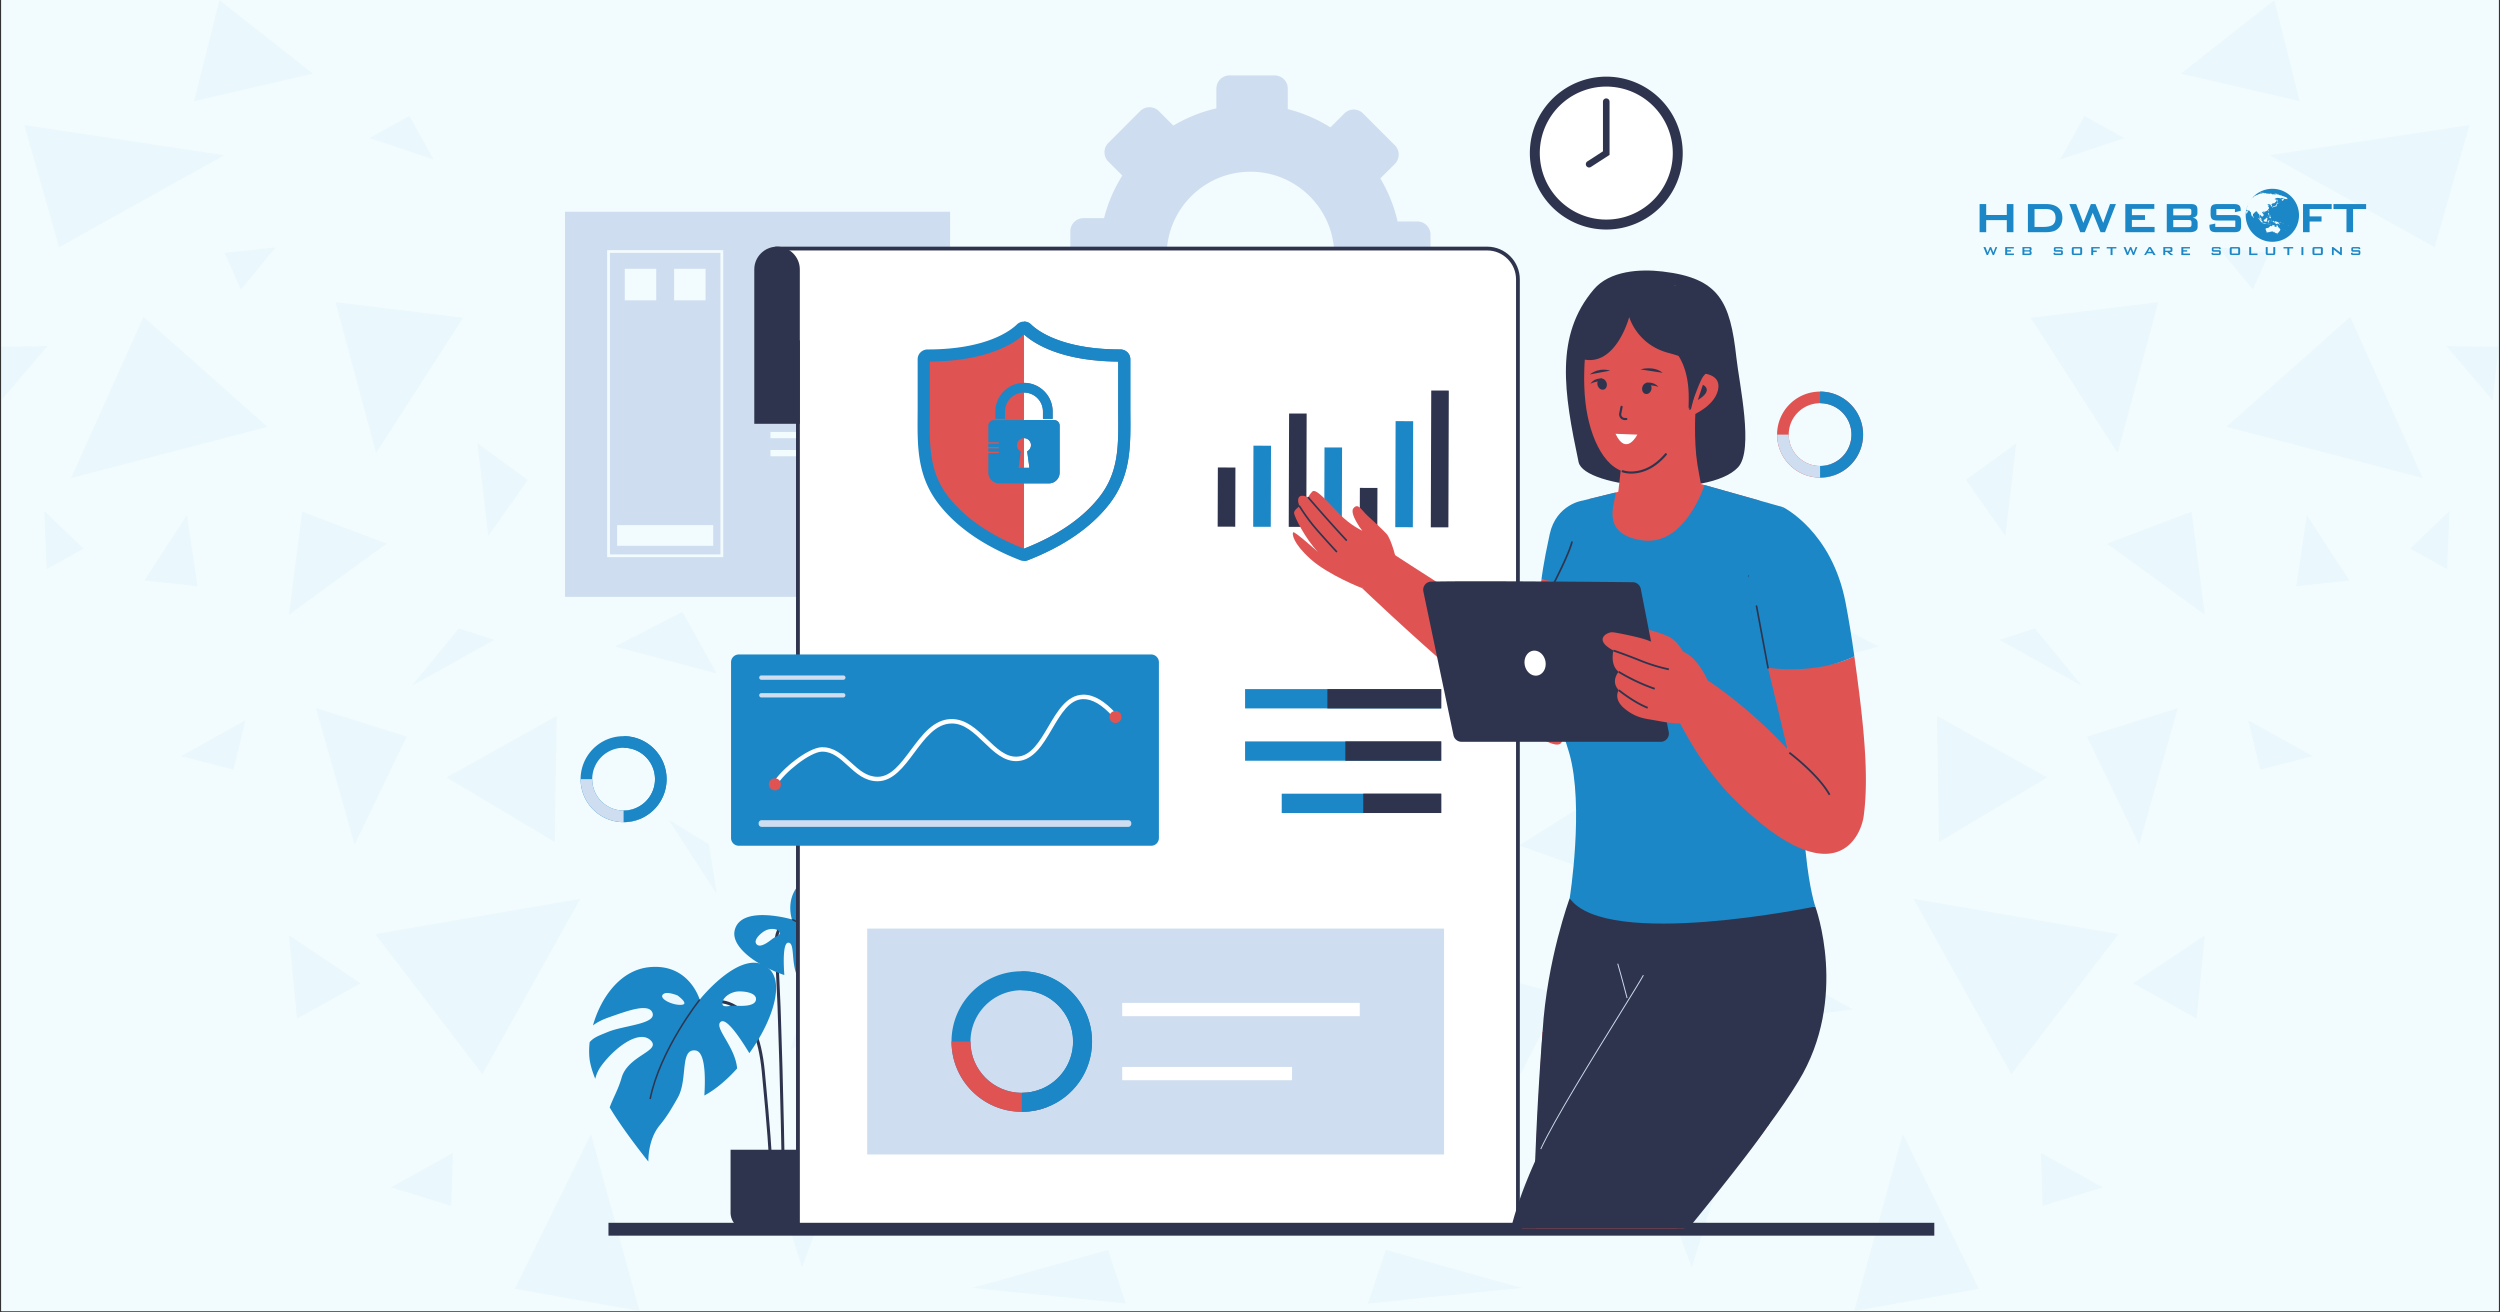 <svg xmlns="http://www.w3.org/2000/svg" width="1200" height="630" version="1.2" viewBox="0 0 900 472.5"><rect x="0" y="0" width="900" height="472.5" fill="#333333" stroke="none"/><defs><clipPath id="a"><path d="M.477 0h899.046v472H.477Zm0 0"/></clipPath><clipPath id="b"><path d="M446 0h453.523v472H446Zm0 0"/></clipPath><clipPath id="e"><path d="M434 124h19.516v21H434Zm0 0"/></clipPath><clipPath id="f"><path d="M.992 414H34v16H.992Zm0 0"/></clipPath><clipPath id="d"><path d="M0 0h454v472H0z"/></clipPath><clipPath id="h"><path d="M.477 0H451v472H.477Zm0 0"/></clipPath><clipPath id="k"><path d="M.477 0h450.285v472H.477Zm0 0"/></clipPath><clipPath id="m"><path d="M.477 124H18v21H.477Zm0 0"/></clipPath><clipPath id="n"><path d="M418 414h32.762v16H418Zm0 0"/></clipPath><clipPath id="l"><path d="M0 0h451v472H0z"/></clipPath><clipPath id="j"><path d="M0 0h451v472H0z"/></clipPath><clipPath id="o"><path d="M714 88h6v3.941h-6Zm0 0"/></clipPath><clipPath id="p"><path d="M721 88h5v3.941h-5Zm0 0"/></clipPath><clipPath id="q"><path d="M728 88h4v3.941h-4Zm0 0"/></clipPath><clipPath id="r"><path d="M739 88h4v3.941h-4Zm0 0"/></clipPath><clipPath id="s"><path d="M745 88h5v3.941h-5Zm0 0"/></clipPath><clipPath id="t"><path d="M752 88h4v3.941h-4Zm0 0"/></clipPath><clipPath id="u"><path d="M758 88h4v3.941h-4Zm0 0"/></clipPath><clipPath id="v"><path d="M764 88h6v3.941h-6Zm0 0"/></clipPath><clipPath id="w"><path d="M771 88h6v3.941h-6Zm0 0"/></clipPath><clipPath id="x"><path d="M778 88h5v3.941h-5Zm0 0"/></clipPath><clipPath id="y"><path d="M785 88h4v3.941h-4Zm0 0"/></clipPath><clipPath id="z"><path d="M796 88h4v3.941h-4Zm0 0"/></clipPath><clipPath id="A"><path d="M802 88h5v3.941h-5Zm0 0"/></clipPath><clipPath id="B"><path d="M809 88h4v3.941h-4Zm0 0"/></clipPath><clipPath id="C"><path d="M815 88h5v3.941h-5Zm0 0"/></clipPath><clipPath id="D"><path d="M822 88h4v3.941h-4Zm0 0"/></clipPath><clipPath id="E"><path d="M828 88h2v3.941h-2Zm0 0"/></clipPath><clipPath id="F"><path d="M832 88h5v3.941h-5Zm0 0"/></clipPath><clipPath id="G"><path d="M839 88h5v3.941h-5Zm0 0"/></clipPath><clipPath id="H"><path d="M846 88h4v3.941h-4Zm0 0"/></clipPath><clipPath id="I"><path d="M712.648 73H725v11h-12.352Zm0 0"/></clipPath><clipPath id="J"><path d="M808 67.969h20V88h-20Zm0 0"/></clipPath><clipPath id="K"><path d="M203.375 76H343v139H203.375Zm0 0"/></clipPath><clipPath id="L"><path d="M219 440h477.352v5H219Zm0 0"/></clipPath><clipPath id="M"><path d="M313.121 110.45h117.055v117.054H313.12Zm0 0"/></clipPath><clipPath id="O"><path d="M.121.45h117.055v117.054H.12Zm0 0"/></clipPath><clipPath id="N"><path d="M0 0h118v118H0z"/></clipPath><clipPath id="P"><path d="M330.203 115.363H407V202h-76.797Zm0 0"/></clipPath><clipPath id="Q"><path d="M369 116h37.95v85.945H369Zm0 0"/></clipPath><clipPath id="R"><path d="M368.555 115.766h38.394v86.18h-38.394Zm0 0"/></clipPath><filter id="g" width="100%" height="100%" x="0%" y="0%" filterUnits="objectBoundingBox"><feColorMatrix in="SourceGraphic" values="0 0 0 0 1 0 0 0 0 1 0 0 0 0 1 0 0 0 1 0"/></filter></defs><g clip-path="url(#a)"><path d="M.477 0h899.046v472H.477Zm0 0" style="stroke:none;fill-rule:nonzero;fill:#fff;fill-opacity:1"/><path d="M.477 0h899.046v472H.477Zm0 0" style="stroke:none;fill-rule:nonzero;fill:#f2fcfe;fill-opacity:1"/></g><g clip-path="url(#b)"><g mask="url(#c)" transform="translate(446)"><g clip-path="url(#d)"><path d="m338.023 254.902-13.921 49.227-18.786-38.938ZM316.691 336.27l-38.605 50.453-35.258-63.149ZM400.09 114.066l26.098 58.055-70.7-18.457ZM239.008 408.246l27.418 55.738-44.93 7.977ZM342.98 184.203l4.766 37.14-35.207-25.624ZM443.04 45.02l-12.556 43.988-59.468-33.133ZM370.922 91.035l-5.902 13.215-12.504-15.195ZM399.805 208.98l-19.16 2.079 3.82-25.63ZM286.582 226.207l16.941 20.719-29.734-16.567ZM363.371 259.293l23.219 12.93-18.926 4.863ZM330.992 108.781l-14.629 54.324-31.34-48.707ZM251.324 257.734l.707 45.403 38.985-23.266ZM159.762 354.348l7.504 23.644-23.786-13.262ZM288.703 415.04l.613 19.07 21.711-6.657ZM347.746 336.695 321.93 353.97l22.89 12.742ZM372.762.04l-33.653 26.48 42.762 9.91Zm0 0" style="stroke:none;fill-rule:nonzero;fill:#1b87c6;fill-opacity:1"/><g clip-path="url(#e)"><path d="m453.516 124.828-2.125 19.352-16.707-19.586Zm0 0" style="stroke:none;fill-rule:nonzero;fill:#1b87c6;fill-opacity:1"/></g><path d="m318.77 49.738-23.082 7.645 8.687-15.668ZM421.656 197.512l14.16-13.594-.851 21.004ZM196.531 303.941l14.535-8.828-17.367 26.809ZM230.418 232.766l-36.719 9.722 12.363-22.226ZM279.879 159.566l-3.918 33.368-14.254-20.153ZM149.004 274.113l-.426 47.196-47.715-16.946ZM204.363 354.11l-6.797 12.128 23.504-2.832ZM116.059 358.074l-14.63 28.602-15.152-36.906ZM174.676 419.242 163.02 456.29l-14.348-38.652ZM110.113 440.574l-17.086-4.39 22.985-23.172ZM68.105 397.246l-15.62-16.375 1.132 23.93ZM52.863 449.965l48.942 13.687-55.36 5.618Zm0 0" style="stroke:none;fill-rule:nonzero;fill:#1b87c6;fill-opacity:1"/><g clip-path="url(#f)"><path d="m32.285 414.664.8 15.242L.993 417.871Zm0 0" style="stroke:none;fill-rule:nonzero;fill:#1b87c6;fill-opacity:1"/></g></g><mask id="c"><g filter="url(#g)"><path d="M0 0h900v472.5H0z" style="fill:#000;fill-opacity:.04;stroke:none"/></g></mask></g></g><g clip-path="url(#h)"><g mask="url(#i)"><g clip-path="url(#j)"><g clip-path="url(#k)"><g clip-path="url(#l)"><path d="m113.73 254.902 13.922 49.227 18.786-38.938ZM135.063 336.27l38.605 50.453 35.258-63.149ZM51.664 114.066l-26.098 58.055 70.7-18.457ZM212.746 408.246l-27.418 55.738 44.93 7.977ZM108.773 184.203l-4.765 37.14 35.207-25.624ZM8.715 45.02 21.27 89.008l59.468-33.133ZM80.832 91.035l5.902 13.215 12.504-15.195ZM51.95 208.98l19.16 2.079-3.82-25.63ZM165.172 226.207l-16.942 20.719 29.735-16.567ZM88.383 259.293l-23.219 12.93 18.926 4.863ZM120.762 108.781l14.629 54.324 31.34-48.707ZM200.43 257.734l-.707 45.403-38.985-23.266ZM291.992 354.348l-7.504 23.644 23.785-13.262ZM163.05 415.04l-.613 19.07-21.71-6.657ZM104.008 336.695l25.816 17.274-22.89 12.742ZM78.992.04l33.653 26.48-42.762 9.91Zm0 0" style="stroke:none;fill-rule:nonzero;fill:#1b87c6;fill-opacity:1"/><g clip-path="url(#m)"><path d="M-1.762 124.828.363 144.18l16.707-19.586Zm0 0" style="stroke:none;fill-rule:nonzero;fill:#1b87c6;fill-opacity:1"/></g><path d="m132.984 49.738 23.078 7.645-8.683-15.668ZM30.098 197.512l-14.16-13.594.851 21.004ZM255.223 303.941l-14.536-8.828 17.368 26.809ZM221.336 232.766l36.719 9.722-12.364-22.226ZM171.875 159.566l3.918 33.368 14.254-20.153ZM302.75 274.113l.426 47.196 47.715-16.946ZM247.39 354.11l6.798 12.128-23.504-2.832ZM335.695 358.074l14.63 28.602 15.152-36.906ZM277.078 419.242l11.656 37.047 14.348-38.652ZM341.64 440.574l17.087-4.39-22.985-23.172ZM383.648 397.246l15.622-16.375-1.133 23.93ZM398.89 449.965l-48.94 13.687 55.359 5.618Zm0 0" style="stroke:none;fill-rule:nonzero;fill:#1b87c6;fill-opacity:1"/><g clip-path="url(#n)"><path d="m419.469 414.664-.801 15.242 32.094-12.035Zm0 0" style="stroke:none;fill-rule:nonzero;fill:#1b87c6;fill-opacity:1"/></g></g></g></g><mask id="i"><g filter="url(#g)"><path d="M0 0h900v472.5H0z" style="fill:#000;fill-opacity:.04;stroke:none"/></g></mask></g></g><g clip-path="url(#o)"><path d="m715.203 91.813-1.176-2.876h.739l.757 2.004.813-2.004h.484l.809 2.004.746-2.004h.64l-1.163 2.876h-.48l-.837-2.032-.847 2.031Zm0 0" style="stroke:none;fill-rule:nonzero;fill:#1b87c6;fill-opacity:1"/></g><g clip-path="url(#p)"><path d="M721.871 91.813v-2.876h3.102v.508h-2.391v.63h1.395v.491h-1.395v.707h2.43v.54Zm0 0" style="stroke:none;fill-rule:nonzero;fill:#1b87c6;fill-opacity:1"/></g><g clip-path="url(#q)"><path d="M728.078 91.813v-2.876h2.598c.246 0 .418.047.527.133q.16.13.16.426v.344a.44.44 0 0 1-.129.324.7.7 0 0 1-.367.168q.245.039.38.184c.089.097.136.214.136.363v.371a.47.47 0 0 1-.227.422q-.22.14-.672.14Zm2.274-2.407h-1.579v.68h1.579q.186 0 .253-.047.066-.048.067-.16v-.274q-.001-.11-.067-.156-.065-.042-.253-.043m0 1.153h-1.579v.734h1.579q.203-.001.273-.055.07-.058.07-.199v-.219q0-.145-.07-.203t-.273-.058m0 0" style="stroke:none;fill-rule:nonzero;fill:#1b87c6;fill-opacity:1"/></g><g clip-path="url(#r)"><path d="M741.996 89.453h-1.992v.606h1.883q.444 0 .601.14.153.141.153.54v.394q.001.394-.157.535c-.105.098-.3.144-.593.144h-1.875c-.301 0-.5-.046-.606-.144-.11-.094-.16-.273-.16-.535v-.082l.629-.114v.336h2.125v-.656h-1.875c-.293 0-.496-.047-.598-.14q-.157-.148-.156-.536v-.324q-.002-.391.156-.531c.102-.098.305-.145.598-.145h1.719c.289 0 .492.047.597.137.11.09.16.254.16.484v.07l-.609.13Zm0 0" style="stroke:none;fill-rule:nonzero;fill:#1b87c6;fill-opacity:1"/></g><g clip-path="url(#s)"><path d="M745.84 89.617q0-.394.152-.535.153-.142.598-.144h2.238q.45-.001.602.144.15.142.148.535v1.516q.002.394-.156.535-.153.146-.594.144h-2.238q-.445.001-.598-.144c-.101-.094-.156-.273-.156-.535v-1.516Zm.703 1.645h2.332v-1.797h-2.332Zm0 0" style="stroke:none;fill-rule:nonzero;fill:#1b87c6;fill-opacity:1"/></g><g clip-path="url(#t)"><path d="M752.848 91.813v-2.876h3.07v.516h-2.356v.75h1.266v.535h-1.265v1.075Zm0 0" style="stroke:none;fill-rule:nonzero;fill:#1b87c6;fill-opacity:1"/></g><g clip-path="url(#u)"><path d="M760.512 89.453v2.36h-.707v-2.36h-1.395v-.516h3.5v.516Zm0 0" style="stroke:none;fill-rule:nonzero;fill:#1b87c6;fill-opacity:1"/></g><g clip-path="url(#v)"><path d="m765.648 91.813-1.175-2.876h.738l.758 2.004.812-2.004h.489l.808 2.004.746-2.004h.637l-1.16 2.876h-.48l-.837-2.032-.847 2.031Zm0 0" style="stroke:none;fill-rule:nonzero;fill:#1b87c6;fill-opacity:1"/></g><g clip-path="url(#w)"><path d="m771.879 91.813 1.715-2.876h.68l1.742 2.876h-.793l-.364-.633h-1.914l-.363.632Zm1.371-1.157h1.324l-.676-1.195Zm0 0" style="stroke:none;fill-rule:nonzero;fill:#1b87c6;fill-opacity:1"/></g><g clip-path="url(#x)"><path d="M778.79 91.813v-2.876h2.605q.356.002.52.133.159.13.16.426v.676q-.001.293-.16.422-.164.129-.52.129h-.399l1.375 1.09h-1.012l-1.21-1.09h-.665v1.09Zm2.3-2.38h-1.606v.797h1.606q.185-.001.254-.054.07-.052.07-.18v-.332q0-.127-.07-.18-.066-.051-.254-.05m0 0" style="stroke:none;fill-rule:nonzero;fill:#1b87c6;fill-opacity:1"/></g><g clip-path="url(#y)"><path d="M785.285 91.813v-2.876h3.102v.508h-2.39v.63h1.39v.491h-1.39v.707h2.425v.54Zm0 0" style="stroke:none;fill-rule:nonzero;fill:#1b87c6;fill-opacity:1"/></g><g clip-path="url(#z)"><path d="M798.863 89.453h-1.988v.606h1.883q.44 0 .597.14.153.141.153.54v.394q0 .394-.156.535-.154.146-.594.144h-1.875q-.446.001-.606-.144-.159-.142-.16-.535v-.082l.63-.114v.336h2.124v-.656H797q-.447 0-.602-.14-.157-.148-.156-.536v-.324q0-.391.156-.531.155-.146.602-.145h1.715c.289 0 .492.047.597.137.11.09.16.254.16.484v.07l-.609.13Zm0 0" style="stroke:none;fill-rule:nonzero;fill:#1b87c6;fill-opacity:1"/></g><g clip-path="url(#A)"><path d="M802.707 89.617q0-.394.152-.535t.602-.144h2.238q.445-.001.598.144.152.142.152.535v1.516q-.002.394-.156.535-.159.146-.598.144h-2.238q-.445.001-.598-.144c-.101-.094-.156-.273-.156-.535v-1.516Zm.703 1.645h2.332v-1.797h-2.332Zm0 0" style="stroke:none;fill-rule:nonzero;fill:#1b87c6;fill-opacity:1"/></g><g clip-path="url(#B)"><path d="M809.715 91.813v-2.876h.715v2.336h2.265v.54Zm0 0" style="stroke:none;fill-rule:nonzero;fill:#1b87c6;fill-opacity:1"/></g><g clip-path="url(#C)"><path d="M816.371 88.938v2.335h2.012v-2.335h.71v2.195q.001.387-.155.535-.163.142-.606.144h-1.914q-.44-.001-.594-.144c-.105-.094-.156-.277-.156-.54v-2.19Zm0 0" style="stroke:none;fill-rule:nonzero;fill:#1b87c6;fill-opacity:1"/></g><g clip-path="url(#D)"><path d="M824.152 89.453v2.36h-.703v-2.36h-1.398v-.516h3.5v.516Zm0 0" style="stroke:none;fill-rule:nonzero;fill:#1b87c6;fill-opacity:1"/></g><g clip-path="url(#E)"><path d="M828.516 88.938h.699v2.874h-.7Zm0 0" style="stroke:none;fill-rule:nonzero;fill:#1b87c6;fill-opacity:1"/></g><g clip-path="url(#F)"><path d="M832.488 89.617q0-.394.153-.535.151-.142.597-.144h2.239q.45-.001.597.144.153.142.153.535v1.516q.001.394-.157.535-.153.146-.593.144h-2.239q-.444.001-.601-.144-.153-.142-.153-.535v-1.516Zm.703 1.645h2.329v-1.797h-2.329Zm0 0" style="stroke:none;fill-rule:nonzero;fill:#1b87c6;fill-opacity:1"/></g><g clip-path="url(#G)"><path d="M839.496 91.813v-2.876h.484l2.454 1.91v-1.91h.64v2.876h-.488l-2.45-1.938v1.938Zm0 0" style="stroke:none;fill-rule:nonzero;fill:#1b87c6;fill-opacity:1"/></g><g clip-path="url(#H)"><path d="M849.086 89.453h-1.988v.606h1.882q.446 0 .598.14.154.141.156.54v.394q-.001.394-.156.535-.159.146-.594.144h-1.879q-.443.001-.605-.144-.157-.142-.156-.535v-.082l.625-.114v.336h2.129v-.656h-1.875q-.444 0-.602-.14c-.101-.098-.156-.278-.156-.536v-.324c0-.262.055-.437.156-.531q.158-.146.602-.145h1.715q.439.001.597.137c.11.09.164.254.164.484v.07l-.613.13Zm0 0" style="stroke:none;fill-rule:nonzero;fill:#1b87c6;fill-opacity:1"/></g><g clip-path="url(#I)"><path d="M712.656 83.602V73.465h2.375v3.93h7.414v-3.93h2.395v10.137h-2.395v-4.364h-7.414v4.364Zm0 0" style="stroke:none;fill-rule:nonzero;fill:#1b87c6;fill-opacity:1"/></g><path d="M730.05 83.602V73.465h6.567q2.811 0 4.32 1.3 1.512 1.307 1.512 3.704c0 .949-.195 1.797-.59 2.558a4.44 4.44 0 0 1-1.66 1.79q-.667.41-1.656.597-.99.188-2.535.188Zm2.38-1.91h3.07q2.451.002 3.473-.758 1.026-.758 1.027-2.5 0-1.56-.852-2.356-.85-.804-2.507-.805h-4.211ZM748.898 83.602l-3.93-10.141h2.45l2.59 6.8 2.715-6.8h1.66l2.762 6.8 2.468-6.8h2.125l-3.937 10.14h-1.602l-2.812-7.011-2.848 7.012ZM765.11 83.602V73.465h10.445v1.726h-8.07v2.262h4.71v1.727h-4.71v2.515h8.163v1.907ZM780.035 83.602V73.465h8.746q1.207 0 1.746.469.542.469.543 1.496v1.238q0 .725-.453 1.164-.456.439-1.304.543.88.116 1.355.625.479.505.477 1.32v1.297q0 1.009-.743 1.496-.745.49-2.257.489Zm7.75-8.489h-5.414v2.414h5.414c.414 0 .7-.05.856-.16q.234-.164.234-.566v-.961c0-.262-.078-.445-.234-.559-.16-.113-.442-.168-.856-.168m0 4.086h-5.414v2.578h5.414q.675 0 .914-.199.24-.204.239-.71v-.766q0-.51-.239-.707-.24-.195-.914-.196M804.574 75.238h-6.68v2.176h6.36q1.498-.001 2.023.508.526.51.524 1.89v1.391q.002 1.381-.524 1.89-.525.507-2.023.509h-6.305q-1.495-.002-2.023-.508-.523-.51-.524-1.89v-.278l2.094-.434v1.2h7.211v-2.31h-6.36q-1.487-.002-2.007-.507-.523-.51-.524-1.89v-1.122q.001-1.381.524-1.89.52-.509 2.008-.508h5.789q1.438.001 1.988.488.544.491.543 1.738v.211l-2.094.489ZM829.086 83.602V73.465h10.32v1.773h-7.945v2.668h4.297v1.852h-4.297v3.844ZM847.102 75.273v8.329h-2.375v-8.329h-4.68v-1.808h11.758v1.808ZM814.55 86.324c.055.024.11.04.165.063h.004M814.73 86.395q.011 0 .016.003Zm0 0" style="stroke:none;fill-rule:nonzero;fill:#1b87c6;fill-opacity:1"/><g clip-path="url(#J)"><path d="M818.055 67.969a9.6 9.6 0 0 0-8.274 4.707 8.4 8.4 0 0 1 1.551-1.91c-.012.03-.047.082-.055.117-.007.031.043-.004.055.023 0 .02-.05.043-.05.059-.005.02-.157.113-.137.113.011.004-.07.086-.024.067.027-.02.113-.06.172-.106.039-.027.074-.066.078-.07.063-.02.05-.074.07-.125a4 4 0 0 1 .192-.059c.035-.008.05.05.062.04.02 0 .082-.024.035-.044a.3.3 0 0 0-.113-.015c-.047 0-.172.07-.207.078s-.023-.047-.02-.051c.114-.082.051-.078.036-.11v-.007q.011-.008.023-.016a.8.8 0 0 0 .188-.14c.043.023-.074.113-.035.105.011-.004.214-.043.246-.059.015-.011-.11.012-.102-.004.004-.019-.094.008-.078-.003.094-.036.203-.106.27-.125.093-.028.125.007.175-.016.004-.008.23-.035.227-.043-.028-.02-.219.02-.219 0 .008-.023-.039-.04.008-.062.129-.07.441-.137.535-.16.043-.012.102-.012.129-.036s.031-.07.059-.09c.312-.164.855-.28.992-.32-.059.086.46-.078.55-.11.122-.046.192-.081.41-.105.184-.023.262 0 .294.04.175-.024.336-.048.507-.067.106 0 .133.043.18.055.012 0 .063-.024.074-.028.078.031.055.063.024.086-.098.074-.86.195-.961.242 0 0 .265.012.71-.117.032.02.079.024.216.027.12.004.18-.03.324-.027.09 0 .3-.012.394-.004.106.02-.093.04-.066.043.246.012.477.02.723.043 0-.031-.13-.058-.098-.074a2.202 2.202 0 0 1 .715.043c.043.02-.11.023-.11.062.004.028.086.04.141.07.082.048.152.09.27.098.078.004.093-.043.109-.074.152.012.25.05.379.059.23.02.219 0 .547.035.023-.07.133-.11.472-.07.34.046.375.058.63.129.12.035.128.078.214.12.098.047.555.141.696.165.257.058.328.101.406.199.277.07.535.137.781.223.027.007.352.222.27.113-.02-.028.039-.016.136.02.098.034.192.081.282.124q.255.254.488.532c-.051-.008-.121-.032-.106.027.02.023.344.219-.078.07-.219-.074-.347.067-.535.02-.039-.012-.11-.059-.21-.082-.044-.008-.087.015-.142.004-.054-.012-.109-.063-.168-.051a.34.34 0 0 0-.226.156c-.031.05.082.024.09.055 0 .023.023.082 0 .129-.031.05-.106.09-.102.129.008.058-.176.039-.144.12-.172 0-.215.141-.29.208-.128-.086-.23-.422-.245-.516-.012-.117.128-.148.23-.168.125-.023.18-.097.258-.16.058-.05.164-.008.262-.027.109-.02.062-.07.062-.11.004-.035.059-.043.016-.058-.024-.016-.094-.008-.102-.012-.281.203-.406.012-.351-.004-.133-.035-.157-.027-.227-.047-.266-.043-.285.063-.328.203-.07-.015-.145-.023-.219-.035-.105-.02-.187-.062-.36-.094-.14-.015-.609-.078-.78-.074-.2.008-.532.149-.672.211-.098.043-.293.168-.293.238 0 .012.152.18.43.098.097-.023.265.195.269.285.008.07-.047.137-.07.168-.067.082-.032.125-.06.215a.5.5 0 0 1-.202.234c-.188.13-.442.524-.73.524-.157-.008-.173-.106-.173-.106-.12.063-.328.2-.394.301-.027.028-.121.067-.152.086a.26.26 0 0 1-.153.05c-.008.063.043.087.086.13.117.082.192.23.192.414 0 .113-.028.156-.106.18-.031.007-.16.02-.16.054-.063.012-.082.02-.106.043-.015 0-.058-.004-.078-.004 0-.02.028-.043.032-.062-.02 0-.024-.031-.024-.047 0-.035.047-.098.047-.106 0-.023-.027-.058-.027-.082-.024-.007-.043-.027-.051-.035v-.047c.043.004.082-.035.082-.058-.004-.055-.074-.14-.14-.145-.04 0-.063.02-.075.02-.035 0-.047-.051-.05-.067.003-.046.058-.046.058-.074-.004-.043-.024-.055 0-.078-.078-.008-.102-.043-.164-.043-.168 0-.246.113-.395.117.004-.07.098-.094.102-.148 0-.016-.067-.067-.098-.067-.054 0-.074.036-.086.047-.043.043-.164.098-.226.133-.074.035-.219.012-.227.086 0 .04.09.05.11.063.058.035.035.12.101.168.043.023.102.007.137.007.023 0 .043-.144.074-.152.059.008.09.094.113.105.078.043.149-.003.196.047-.114.094-.274-.011-.325.118-.023.054-.156.078-.16.136 0 .063.11.114.14.121 0 .024.005.067.005.09 0 .004.008 0 .008 0l-.004.004c.047.027.05.09.062.106.094.136.145.148.14.359-.003.144-.081.187-.085.297-.078.02-.223.219-.258.27-.05.097-.09.273-.219.273-.011.05-.05.074-.082.09-.148.082-.226.218-.48.214-.05.004 0 .028-.059.024-.008.004-.066.094-.066.094-.07.058-.2.015-.3.058-.044.02-.15.031-.185.067-.043.043.016.117-.043.117-.05-.004-.156-.2-.156-.219-.09-.047-.09.012-.18-.031-.105.164-.343.195-.347.422 0 .05.027.062.039.082.117.125.164.254.285.343.125.09.207.278.207.454 0 .12-.062.168-.058.261-.164.04-.18.094-.305.16-.063.036-.047.114-.11.114-.007 0-.011-.016-.011-.031q.001.023-.004.042c0 .051-.106.125-.117.13-.016-.005-.043-.087-.04-.106 0-.043.005-.063.016-.074-.011-.004-.031-.059-.035-.075-.074-.003-.164-.03-.168-.109-.11-.004-.058-.078-.113-.144-.067-.075-.13-.079-.211-.11-.008-.004-.024-.066-.024-.066-.015-.059-.074-.067-.125-.07-.039 0-.03.039-.027.054-.004.047-.05.117-.05.149-.008.16-.079.207-.087.343.004.153.149.102.145.246h-.008c.02.036.027.125.063.16.136.133.43.169.43.415 0 .047-.016.058-.016.09 0 .09.074.117.097.175.024.063.024.086.047.14-.015 0-.047.005-.062.005-.012 0-.024.02-.035.02-.055-.005-.063-.044-.086-.048a.64.64 0 0 1-.356-.363c-.047-.14-.058-.238-.113-.351-.04-.07-.07-.243-.149-.246-.046-.004-.015.027-.066-.004-.004 0 .004-.02 0-.028 0-.07.04-.125.05-.195h.024c-.039-.023 0-.129 0-.184-.008-.218-.101-.441-.101-.597-.067-.004.023-.14-.028-.219-.007-.02-.054-.02-.062-.027-.028-.028-.02-.055-.043-.075-.082.082-.137.207-.27.207-.074 0-.058-.046-.058-.109 0-.062.023-.09.027-.144 0-.02-.023-.043-.027-.063-.032-.105-.063-.11-.114-.195-.062-.055-.113-.098-.148-.164-.035-.063-.023-.141-.039-.207-.02-.07-.098-.098-.164-.114-.008.153-.129.18-.246.184-.07 0-.07-.023-.106-.05-.03.077-.125.023-.14.066-.02.07-.012.125-.055.171-.082.094-.203.118-.273.196-.09.101-.164.195-.243.293a.4.4 0 0 1-.105.105c-.07.028-.152.008-.156.102 0 .082.02.187.027.258-.004.117-.043.187-.047.273.012.043.02.086.024.117q-.013.002-.02.004c-.004.012-.027.016-.039.02-.05.015-.04.132-.07.148-.047.023-.055.004-.07.05-.016.036-.016.09-.048.087-.03.004-.054-.024-.058-.051-.02 0-.031-.035-.035-.047-.035-.11-.078-.2-.102-.293-.02-.066-.066-.117-.086-.144-.027-.075-.008-.13-.039-.184-.027-.062-.031-.086-.047-.144-.015-.067-.05-.204-.07-.301-.023-.09-.055-.168-.059-.254l-.004-.067.004.004c0-.058.016-.074.02-.125 0-.074-.027-.12-.027-.18.004-.011.02-.046.023-.062-.008 0-.02.004-.027 0-.051.063-.067.164-.153.164-.105 0-.14-.133-.183-.195.031-.027.05 0 .082-.02.027-.007.027-.05.047-.062-.028-.012-.047-.008-.075-.008-.066 0-.152-.074-.183-.14-.024-.055-.031-.149-.07-.165-.036-.011-.047 0-.09 0-.04.004-.067.028-.106.028-.027-.004-.039-.012-.074-.024-.012.012-.016.024-.023.031l-.059-.007h-.012c-.05 0-.168-.035-.234-.028-.02 0-.078-.03-.082-.03-.02-.036-.012-.153-.059-.15-.023 0-.031.044-.05.067-.04.004-.047 0-.11.012-.035-.016-.043-.059-.058-.098-.024-.039-.06-.016-.07-.05-.013-.024.003-.051-.005-.067a9 9 0 0 1 .219-.918c.016-.012.035-.02.059-.035q0-.03.011-.067c-.004-.004.012-.054.012-.082q.008-.035.016-.066a.1.1 0 0 0 0-.05c.02-.052.035-.102.054-.153l.02-.008q.001-.02-.004-.039.265-.704.64-1.344a9.4 9.4 0 0 0-1.312 4.813c0 5.265 4.293 9.531 9.59 9.531s9.594-4.266 9.594-9.531c.008-5.278-4.285-9.543-9.582-9.543m-4.75 1.523q.067-.016.133-.031c.003.008.003 0 .003.008-.058.011-.113.043-.136.023m.05.07c.008-.019.082-.03.106-.035.016 0 .113-.007.137-.011-.02.023-.133.046-.18.058-.023.004-.063.004-.063-.011m.422.141q-.029.004-.035-.004c.028-.008.047-.02.059-.023a.2.2 0 0 1 .062-.012c-.015.023-.039.04-.086.04m-.023-.156c-.047.008-.133-.008-.188-.004.13-.04.168-.059.297-.09-.039.004-.133.024-.156.027-.11.024-.176.024-.262.036.16-.055.23-.114.414-.149.11-.02.157-.008.211 0-.035.012-.027.008-.043.012.004.023-.007.012-.007.023-.004.008-.051.02-.079.032.04-.008.047-.008.079-.012.046-.012.062-.004.113-.008.023-.004.05-.016.078-.012.078-.015.078-.004.121 0-.039.02-.035.012-.039.032-.008.015-.059.023-.082.027.027-.004.059-.008.055.004-.004.015-.051.023-.086.031-.176.027-.29.024-.426.05m.89-.078-.144.023c-.074.012-.14.035-.219.051-.047.004-.058.008-.054-.012.011-.027.058-.023.078-.035.101-.039.148-.094.308-.113a.2.2 0 0 1 .051-.008c0 .027.016.02-.016.027.028-.004.047-.015.075-.02.058-.007.218-.003.215.024-.008.031-.223.059-.293.063m.5-.035c-.05.004-.066-.008-.078-.008.09-.012.098-.008.137-.016-.004.012-.031.016-.058.024m.7.246q-.005.004-.016.007s.004 0 .004-.003c-.027.007-.062.011-.094.015-.047.004-.093.004-.093-.011.007-.02.054-.028.101-.028.063 0 .094-.008.098.016-.004.004-.008.011-.012.011q.006-.006.012-.007m2.847-.067c-.007.008-.011.02-.043.016-.015 0-.03-.004-.035-.016.004-.011.02-.008.035-.02.008.005.024.009.036.016 0-.004.011 0 .007 0zm.532.172c-.004-.027.105-.012.117.012 0 .016-.035.016-.063.012-.047-.008-.05-.008-.054-.024m.297.11c-.079-.024-.176-.032-.258-.051-.008 0-.012 0-.02.004.051-.016.106-.04.2-.02.113.012.199.047.21.082-.05-.008-.086-.008-.132-.015m.183-.125c-.035-.008-.078-.008-.11-.012-.03-.008-.05.004-.1 0-.032-.004-.052-.016-.079-.024-.035-.004-.05.004-.082 0-.023-.004-.055.004-.094 0-.039-.007-.054-.02-.078-.023-.027.004-.043.012-.09.012-.11-.016-.215-.047-.222-.086 0-.032.101-.047.183-.035.137.015.145.054.262.074q-.008-.046.066-.031c.075.007.325.07.414.093-.02.02-.07.02-.07.032m.61.12c-.106-.019-.297-.062-.305-.1q-.024-.01-.043-.017c.039.012.465.106.48.11.024 0 .04.012.043.02 0 .019-.113-.005-.176-.012m2.152.895a.3.3 0 0 1-.11-.066q.059.014.11.035c.008.008.02.02.031.023q-.001.016-.031.008m-13.817 6.895c-.003-.09-.011-.184-.015-.274.004-.008.012-.008.015-.011.008.027.012.039.016.058 0 .07-.008.149-.016.227m.164-.325c-.011-.007-.019-.011-.027-.03.028-.013.012-.02.063-.02-.008.015-.008.047-.035.05m.317-.968c-.035.004-.059.02-.074.066-.012.05.008.121-.04.117-.035.004-.03.114-.074.118-.035 0-.062.07-.062.117-.059.015-.172.035-.172.117 0 .012 0 .023.008.035a.4.4 0 0 1-.102.07v-.195a9 9 0 0 1 .074-1.02c.016-.015.004-.054.04-.07-.004.016 0 .028-.004.043 0 .043-.016.078-.024.121-.004.055.016.078.074.074.137-.02.164-.171.254-.293a1 1 0 0 0-.011.149c.023.113.062.125.136.16.024.008.02.07.043.094v-.008c.012.035.047.031.043.063-.004.101-.101.144-.11.242m2.039 1.965c-.063-.004-.113-.075-.113-.149-.004-.148.05-.254.05-.414.067.129.196.195.196.36.004.093-.055.206-.133.203m9.629-5.45c.012.004-.004-.02 0-.03.008-.02.066-.017.07-.017-.004.02-.039.07-.07.07-.008 0-.008-.023 0-.023m-.215.04c.023.003.055.003.07.007v.024c-.109-.004-.097.066-.168.062v-.02s.04-.078.098-.074m-.121 7.32c0 .05-.086.043-.09.078 0 .015.07.094.078.105.043.043.031.075.067.125.011.02.07.04.093.04.012.003.028.035.036.046.007.02.039.008.054.008.024.008.031.035.04.047.007.02.077.016.09.012-.032.023-.067.05-.067.074q-.014-.001-.028.004a.3.3 0 0 1-.082-.047c-.043.004-.082.004-.117.008-.07-.012-.164-.051-.164-.102 0-.015-.035-.027-.043-.031-.09-.09-.156-.207-.316-.203-.121.008-.114.082-.184.12.016.063-.027.087-.031.11a1 1 0 0 1-.18.008c-.125.004-.148-.133-.273-.133-.016 0-.07.012-.074.031-.032.004-.075.004-.102.004-.031.004-.074-.004-.074-.035.004-.054.101-.082.125-.097-.067-.059-.035-.125-.055-.2-.023-.054-.148-.101-.203-.125a.9.9 0 0 0-.266-.046c-.074 0-.093-.122-.18-.098.005-.012 0-.031.005-.043-.016.039-.047.086-.079.086-.011.004-.046 0-.05-.012-.024-.055 0-.066-.02-.105-.027-.04-.082-.032-.09-.059.074-.027.219-.023.258-.082h-.035a.5.5 0 0 1-.149.023c-.02 0-.05-.011-.066-.015-.012-.004-.027-.031-.031-.043-.035-.067-.153-.04-.153-.106 0-.02.051-.039.07-.043.067 0 .102-.078.192-.082.086 0 .145.075.238.094-.003.059-.007.11-.003.176 0 .02.039.043.07.043 0 .012.074.094.098.094.039 0 .085-.079.093-.082.043-.043.051-.047.121-.067.043-.015.102-.105.168-.113 0 .02.047.023.059.023.055.02.101.078.121.09.047.004.102 0 .133 0a.5.5 0 0 0 .082.035s-.008-.004-.008-.007q.008.005.016.011l.008.004v.004c.074.05.218.094.324.09.058 0 .086.066.14.062 0 .036.04.04.059.043.148.047.133.164.242.22.043.007.14-.048.133.058m-1.809-.012c0 .02-.023.047-.043.047-.004.047-.004.094-.03.098-.013-.004-.032-.028-.032-.04 0-.046.05-.058.055-.078 0-.035.003-.078.03-.082.013.04.02.028.02.055m-.5.719v.066c-.011 0-.039-.004-.05 0a.3.3 0 0 1-.149-.043c.09-.015.125-.027.2-.023m.223-6.508s.098-.059.102-.063c.09.028.101-.046.171-.046.118.007.055.152 0 .148-.043 0-.066-.027-.078-.031-.047.039-.054.105-.125.105-.02-.004-.035-.05-.03-.066-.028-.02-.036-.035-.04-.047m1.863-1.348a.15.15 0 0 1 .098-.05q-.001-.002-.008-.004c.008 0 .012.004.016.004-.004 0-.004.003-.008 0l.016.011c-.016.02-.07.074-.114.074-.011-.003-.011-.023 0-.035m-.504-1.234c-.004-.016.012-.027.016-.04q-.005-.035-.004-.066h.031c.004.067.047.11.07.153.02.047-.011.078.024.12 0 .032.004.056.004.079-.008.031.027.074.04.09.046.082.108.156.144.238a.17.17 0 0 0-.102-.05c-.129-.012-.133.093-.133.179.008.082.11.125.153.184-.004 0-.016.007-.016.004-.016.003-.043-.028-.05-.04-.013 0-.036 0-.048-.003-.058 0-.05.07-.113.07-.012 0-.004-.086-.004-.102-.004-.058.012-.101.012-.148-.004-.05-.031-.055-.035-.098 0-.047.02-.058.02-.101-.005-.067-.005-.13-.013-.192 0-.054-.074-.07-.078-.12-.011-.067.012-.153.082-.157m-.191 1.308c0-.011.004-.027 0-.03.012.003.023.019.035.019 0 0-.004-.008-.008-.008.012.004.04 0 .051 0 .082 0 .11-.148.11-.195-.004-.012-.028-.028-.028-.04-.004-.023.016-.042.027-.05.133.082.196.203.383.219.04.007.078-.012.102 0-.012.02-.028.03-.028.046.004.02.047.051.06.055-.04.024-.075.031-.145.024-.102-.004-.133.082-.168.128-.082-.043-.13-.058-.22-.105-.01.004-.03.023-.03.031-.067-.004-.149-.043-.149.02.004.043.082.047.098.062-.035.04-.074.016-.113.051h-.032v-.094c0-.011-.027-.027-.027-.039-.004-.047.074-.07.082-.094m-1.313 1.157c.11-.059.157-.168.286-.156q.162 0 .32.007c.09 0 .129-.12.16-.125.008 0 .074-.097.086-.101a.1.1 0 0 0-.023.047c0 .007.02.02.027.02.078 0 .086-.036.144-.052.11-.027.274-.191.27-.32 0-.023-.023-.035-.023-.05 0-.052.046-.145.109-.145.008.004.004.054.066.02-.004-.005-.011-.005-.015-.009-.012 0-.024-.035-.012-.035.035 0 .055.012.059.024a.13.13 0 0 1 .011.082c.004.058.07.09.075.144-.004.07-.067.07-.067.121 0 .008.004.02 0 .024-.012.012-.031.004-.043.008-.05.015-.035.14-.031.183-.004.04-.05.059-.05.117 0 .036.015.059.023.079-.055.02-.059.062-.118.078-.02-.04 0-.043.004-.07-.07.038-.113.03-.136.097-.008 0-.024-.016-.024-.02l-.055-.003c-.03.027-.066.05-.097.046-.11-.007-.114-.078-.149-.078-.011 0-.03.024-.03.035s.046.067.05.07h-.05c-.04.005-.099.071-.122.106-.047-.004-.047-.043-.074-.043-.012-.004 0-.023 0-.03.004-.02.015-.06.015-.075-.062-.016-.093-.04-.156-.043-.031 0-.039.035-.05.035-.044.016-.083 0-.114.008a.7.7 0 0 1-.27.05c-.038.005-.074-.003-.074-.019a.4.4 0 0 1 .078-.027m-.101.078c.047-.004.074.027.137.039 0 .008-.008.035.004.039a.4.4 0 0 1 .046.04c0 .007-.004.03 0 .038-.011 0-.035.008-.046 0-.016.078-.06.207-.13.211-.011 0-.019-.031-.019-.039v.023c-.043-.003-.07-.058-.07-.07 0-.008.05-.066.05-.066.004-.016.016-.047.02-.059-.031-.012-.035-.043-.043-.058.004.011-.008.03 0 .039-.015.004-.05.015-.062.015-.02 0-.055-.031-.051-.05.008-.016.156-.098.164-.102m-.207 5.402c.008.031.05.024.074.02.004 0 .012-.008.016-.008.008.043.054.059.058.09-.004.004-.023.011-.03.008-.071-.004-.102-.051-.177-.051-.035 0-.086.004-.113 0-.016 0-.09-.016-.09-.016 0-.02.028-.039.035-.043.078-.004.149-.004.227 0m-.27-.742c.012.07.043.113.133.129 0 .023-.05.043-.055.066 0 .016.036.043.04.075a.5.5 0 0 1-.118.007v.036c.024.03.035.058.055.085-.05-.003-.062-.07-.062-.093 0-.016.003-.047 0-.063 0-.058-.04-.078-.04-.144.004-.04.02-.082.047-.098m-.105-.73c-.012.046-.074.074-.09.156-.012-.004-.043-.074-.05-.106v.008c-.005-.012-.024-.031-.028-.039-.027.027-.055.043-.063.063-.004.035.059.046.055.097-.008.035-.043.067-.07.067-.012 0-.024-.028-.02-.04-.015.004-.047.004-.058.004-.078-.007-.133-.082-.121-.167.003-.036.023-.051.035-.055 0-.012-.012-.035-.012-.047-.02 0-.059-.004-.078-.004-.004.012-.012.031-.004.043-.035 0-.05-.016-.055-.023-.004.007-.015.015-.02.023-.011-.008-.046-.043-.046-.043-.063.047-.074.2-.133.195-.047-.004.012-.093.012-.105.004-.012-.016-.04-.012-.047.008-.047.031-.07.047-.121.121 0 .101-.098.203-.098.074.004.063.078.09.078.008.004.027.004.031 0a.07.07 0 0 1 .063-.058c.011-.063.109-.051.125-.074.015-.036.023-.098.03-.11.04 0 .067.031.083.047.035.04.09.324.086.356m-1.063 2.253c.004-.039.067-.035.094-.03.094 0 .125.034.203.034s.106-.03.149-.046c-.04.066-.078.066-.149.093-.062-.004-.12 0-.183-.004-.035-.004-.114.004-.114-.047m.114.211c-.004.012-.032.036-.043.036h-.02c-.02 0-.031-.051-.031-.063-.05 0-.129-.008-.133-.055.004-.039.07-.023.098-.023h.05c0 .062.075.047.079.105m.265-.953c-.004.008-.02.02-.02.028 0 .023.055.082.071.09-.004.054-.113.05-.113.101-.016.004-.047-.004-.067 0 .008-.012 0-.031 0-.043 0-.062-.078-.09-.078-.152a1 1 0 0 0 .02-.102c-.012.004-.028 0-.04 0-.034.004-.073.031-.073.059 0 .062.042.094.042.156 0 .02-.02.195-.074.191-.043 0-.082-.039-.082-.062 0-.074.004-.156 0-.23-.031-.004-.097-.008-.101-.067 0-.105.05-.148.093-.262.004-.015.043-.05.043-.074 0-.121.059-.277.196-.277.12.023.234.039.355.062h.04c.03-.031.1-.074.163-.113h.032c-.004.012-.016.039-.028.039-.02.074-.05.156-.152.156-.07-.004-.11-.031-.18-.035-.074 0-.105.02-.191.016-.09-.004-.168-.024-.168.074 0 .074.027.172.105.172.024 0 .043-.031.055-.05a.04.04 0 0 1-.008.019c.008-.012.281-.09.305-.086v.039c-.117.035-.13.144-.27.14 0 .016.106.196.125.211m-.511.782c-.012 0-.036-.004-.043 0-.012-.004-.028-.016-.043-.024-.051.02-.07.047-.118.047-.043-.004-.101-.023-.101-.035 0-.051.05-.051.082-.047.047 0 .078.016.098.023.003-.011.003-.027.003-.039.043.004.094.004.125.004-.003.035-.011.063-.003.07m.234-3.254c.012.004.043.004.055.004.058.039.12.027.129.085.007.036-.036.094-.051.09-.032 0-.133-.18-.133-.18m.598 3.308c.011-.008.02-.035.027-.043.05-.047.27-.07.32-.035-.058.067-.222.106-.304.106-.016 0-.004.05-.016.058-.027.024-.113.078-.168.078-.016 0-.04-.027-.04-.043.009-.101.099-.097.18-.12m.3-.742c-.023-.004-.09-.062-.09-.094.008-.058.137-.02.141.032.004.007-.039.058-.05.062m-.457-2.16c.059-.012.078.035.075.055-.008.054-.075.085-.082.148-.004.035.023.04.02.059 0 .007-.028.023-.036.023-.016 0-.106-.098-.106-.121.004-.012.04-.031.055-.027.004-.016.055-.133.074-.137m-.007-.184a.4.4 0 0 0 .007-.07c.016 0 .04.004.051.004.012.043.078.055.074.117-.004.02-.058-.027-.054-.047-.02-.004-.059-.004-.078-.004m-.207.262c.011-.086 0-.18.007-.21 0-.009.028-.024.035-.024.004 0 .012.011.02.015.043.02.137.047.133.074-.016.082-.14.114-.196.145m-.016-.453c.012 0 .047-.004.055.004-.008.004-.051.008-.055-.004m.308.566c0-.02.043-.047.06-.066.019.008.058.012.07.004a.105.105 0 0 1-.102.09c-.004 0-.028-.02-.028-.028m.141-.437c.043 0 .086.02.117.02-.004.011-.004.034-.008.046.008 0 .028.008.036 0 0 .024-.012.078-.012.078s.035.04.039.04a.3.3 0 0 0-.031.062c-.02-.004-.063-.004-.082-.004 0 .043.02.09.035.098-.004.004-.004.02-.004.027l-.05-.004c-.04 0-.04-.043-.02-.066 0-.004.004-.02.004-.028-.04-.004-.07-.05-.075-.062 0-.008 0-.024.004-.028h.07c.008 0 .032-.02.032-.027.008-.066-.11-.11-.114-.137.016 0 .047-.02.06-.015m-.066.254c-.012.086-.086.11-.098.18h-.027c.027-.055.062-.094.078-.18zm-.668-1.832c.004-.11.129-.301.207-.305.148.016.011.437-.121.445-.11-.004-.09-.07-.086-.14m.031 1a.3.3 0 0 0 .05-.137c.009-.055-.011-.094-.007-.152.012-.047.035-.094.07-.09.063.004.035.086.086.086.035 0 .063-.035.078-.043 0 .004.008.015.008.023s.004.024.008.031c-.008.067.05.133.043.215-.02.106-.113.11-.129.211-.008.07.05.188.11.211v-.023c.003-.012.042-.035.066-.035.066.007.078.109.101.113.02 0 .04-.031.055-.035.008.004.023.007.031.011-.008.02-.035.036-.039.051 0 .008.031.008.04.004-.009.04.034.055.062.059-.004.007-.004.027-.004.039-.004.004-.02.027-.027.027-.012-.004-.02-.027-.02-.039-.031-.055-.152-.102-.18-.145-.035.036-.015.063-.008.09-.078-.007-.062-.11-.148-.11-.031 0-.066.028-.09.028-.039-.004-.078-.05-.074-.07s.031-.043.04-.047c.003-.012.003-.035.007-.047h-.031c-.012.012-.032.031-.043.031-.02 0-.114-.066-.11-.085.012-.082 0-.18.055-.172m-.137.859c.012-.02.024-.055.035-.062-.007.046.024.066.043.078a.14.14 0 0 1-.062.023c-.016.043-.067.055-.102.05-.035.106-.148.169-.218.2-.008 0-.028-.004-.04-.004.083-.137.27-.187.344-.285m-1.558-1.25c0-.02-.016-.066 0-.066.039-.004.199-.11.261-.114.016 0 .055.047.055.07 0 .067-.137.2-.215.2-.07 0-.105-.035-.101-.09m.218 2.578c.157.004.133-.144.207-.219.036-.03.086-.03.145-.043.078-.011.078-.062.117-.101-.012-.016.035-.063.035-.063.035-.011.035-.023.055-.035.012 0 .023-.031.031-.039.047-.043.168-.027.184-.058.047-.082.156-.27.242-.27.094 0 .078.05.078.129.004.105.219.047.219.152-.004.043-.113.024-.117.059 0 .008.015.027.023.027a2 2 0 0 1-.152.067c.004.011.015.035.02.043-.012.007-.036.023-.036.035 0 .082.137.328.235.336-.02.074-.059.05-.114.047-.011.003-.043.003-.054.007a.3.3 0 0 0-.024.051c-.027.11-.07.137-.07.223-.063.012-.113.09-.113.11 0 .034.027.054.027.07-.004.042-.063.113-.063.167-.082.016-.09.075-.16.07-.05 0-.066-.046-.066-.07-.082-.02-.137-.082-.223-.082-.039 0-.066.051-.125.047-.012 0-.031-.023-.043-.023-.004-.004-.004-.063-.008-.074-.039-.008-.074.023-.105.02-.191-.013-.113-.169-.176-.274 0-.008.004-.02.004-.024-.008-.02-.047-.027-.066-.035-.02-.004-.075-.191-.078-.21-.008-.083.097-.044.171-.04m.95 1.434c-.004.023-.032.047-.047.047-.012 0-.043-.024-.043-.036v-.05a.2.2 0 0 1 .047.004c.015-.004.027.023.043.035m-1.243-.875c.012.004.032.023.043.027-.004.031-.03.063-.054.055-.024 0-.035-.04-.04-.059 0-.008-.003-.02 0-.023zm-.308-.172c.027.07.058.164.129.172 0 .011.004.035.008.047h-.04c-.023 0-.046-.032-.066-.036-.004 0-.027-.058-.035-.07-.024-.039-.102-.027-.098-.058 0-.016.074-.055.102-.055m-1.074-.29a.4.4 0 0 1-.086-.109h-.008c.008-.003.02-.003.023-.007.032.02.102.117.07.117m.086.204v-.02c.011.004.03 0 .039.004v.024c.03.039.054.062.05.113a.4.4 0 0 1-.09-.121m.71.555c-.097-.098-.183-.133-.273-.23a.8.8 0 0 1-.195-.306c-.012-.02-.074-.125-.086-.128-.012 0-.012-.032-.016-.043-.008-.008-.07-.016-.078-.028-.02-.011-.062-.144-.074-.176-.035-.117-.145-.097-.18-.171-.027-.047-.047-.102-.074-.149-.024-.047-.07-.035-.11-.05-.038-.012-.117-.15-.128-.204 0-.008-.004-.027 0-.039.007 0 .02 0 .027.004.047 0 .063.031.094.047.054.004.105.004.156.008.11.039.137.117.18.195.008.02.039.024.054.027.07.032.106.09.157.145.093.098.148.164.285.215.078.027.16.05.156.129 0 .008-.004.02-.008.023.008 0 .028.004.04.004.015 0 .038.027.046.047-.004.012-.012.035-.02.047 0 .066.04.082.094.082.004.105.063.137.121.191.028.031.102.043.102.098 0 .07-.004.14.004.207-.05.016-.024.086-.024.133 0 .054-.101.062-.128.058-.02-.004-.118-.132-.121-.136m.864.441a.9.9 0 0 1-.274-.043c-.074-.027-.14.012-.199-.035-.05-.047-.086-.11-.164-.113.004-.008.094-.098.117-.094.012 0 .028.023.04.023.023 0 .054-.027.077-.023.153.008.215.164.383.168.078.004.086-.067.149-.067.105.004.133.09.226.094.051-.004.098-.012.153-.012h.039c-.008.02-.18.032-.188.028.063.05.121.062.215.07.023 0 .031.04.04.043.038.031.073 0 .12.016.047.015.055.035.082.043a.13.13 0 0 1-.054.05c-.051 0-.043-.035-.106-.035-.012 0-.004.035 0 .047a1.6 1.6 0 0 0-.535-.09c-.055-.007-.07-.062-.121-.07m3.62 3.273c.09-.035.095-.023.157-.011-.05.023-.117.031-.156.011m1.356.38c-.015.058-.156.199-.234.21-.121.016-.207-.156-.203-.207.012-.043.222-.027.23-.027.051-.008.125-.031.184-.047 0 .027.031.027.023.07m.004-.102c-.035-.008-.035-.012-.031-.04.02 0 .043-.003.05-.007-.003.023-.015.027-.019.047m.86-1.238a.43.43 0 0 1-.102.214q-.005.043-.016.09c-.023.028-.02.043-.043.067-.097.101-.175.136-.234.246-.05.074-.148.18-.176.277-.082.137-.394.125-.46.262-.028 0-.188-.04-.192-.059-.094.02-.078.067-.18.078-.168.016-.422-.027-.41-.148.008-.047-.043-.074-.047-.117v-.012c-.031.016-.062.016-.093.027-.012 0-.036 0-.051.004.015-.023.031-.035.039-.066.004-.04-.02-.047-.035-.059-.004.012-.02.02-.016.028-.04.02-.05.07-.117.078-.02 0-.043-.012-.043-.032.117-.023.156-.183.156-.234-.086.066-.21.23-.312.238-.055 0-.032-.054-.032-.054-.027 0-.117-.149-.148-.184-.074-.059-.336-.082-.492-.082-.172.008-.203.055-.305.082-.246.059-.523 0-.57.16-.098.008-.176.024-.278.02-.078-.028-.074-.004-.129-.004-.164 0-.222.097-.433.09-.078 0-.293-.078-.3-.125 0-.047.105-.063.1-.137-.003-.098-.074-.152-.1-.215-.067-.156-.079-.2-.145-.344-.028-.05-.118-.074-.102-.132.012-.012.016-.028.027-.043a.15.15 0 0 0 .047.05c.012-.015 0-.03-.004-.046-.004-.055-.062-.102-.062-.196a4 4 0 0 1-.008-.219c0-.03.035-.039.05-.046.005.011.005.03.009.043.093-.012.199-.098.25-.137.062-.047.23-.047.324-.059.18-.02.57-.12.578-.258v-.066c0-.04.016-.082.066-.102.028.04.059.059.075.082.054-.03.03-.09.058-.136.04.02.07.035.102.035.008-.121.101-.137.113-.227.14-.004.164-.078.27-.086.09.008.136.079.144.16a.17.17 0 0 1 .113-.046c.02 0 .067.027.075.03.03-.038.015-.07.015-.105.004-.058.078-.085.078-.148.008-.059.203-.102.29-.102.035 0 .077-.027.09-.03-.028-.036-.079-.048-.083-.098.168.062.262.113.442.113.066-.004.086-.031.14-.04.024 0 .094.048.094.075-.004.059-.078.059-.117.086a3 3 0 0 0-.074.215c0 .031.07.027.097.035.028.02.028.082.04.082.132.035.198.05.32.086.066.02.078.11.171.101.149-.011.192-.242.223-.34q.016-.186.031-.378c.078-.055.059-.106.145-.149.008.117.058.188.082.266.016.058-.016.125.035.164.047.012.133.031.152.035.051.035.043.16.059.227.031.105.063.148.086.246.031.094.215.105.285.172.047.043.05.113.059.16.015.05.082.039.136.035-.015.152.137.191.204.25q.002.006-.008.012c.058.062.07.238.047.34m.074-2.602c-.086.023-.125.07-.223.078-.012.004-.047-.016-.066-.027.004 0 .011.008.008.008 0-.004-.008-.008-.008-.012-.004 0-.004-.004-.004-.004-.04-.027-.106-.02-.113-.07q.07-.004.136-.008c.008.004.055-.016.055-.016.07-.027.133-.027.18-.043.062-.043.047-.136.105-.14.024 0 .04.043.04.066-.016.098-.106.078-.11.168m.219-.191c-.008 0-.02.007-.028 0-.054-.004-.05-.036-.035-.082-.058-.028-.043-.075-.101-.11-.032-.023-.067-.023-.079-.055.09.028.118.079.168.13.036.03.078.019.078.085 0 .008-.007.028-.003.032m.265.265c-.011 0-.027-.015-.023-.027v-.035c-.051-.012-.063-.055-.051-.098.027.016.105.11.105.121 0 .016-.02.04-.03.04m.18.02c-.016-.016-.04-.028-.059-.043.008 0 .02-.004.024-.004h-.004.004c.031.015.054.015.074.043q-.02.002-.04.004m.242.125c-.035 0-.121-.024-.121-.075h.012c0-.003.008-.007.008-.015.039.023.117.039.136.078zm.192.222c-.047.008-.11-.004-.11-.054.067-.012.11.007.129.047zm-.067-.226c.055.027.09.066.102.125-.043.008-.102-.094-.102-.125m.18.305c-.043.003-.055-.06-.051-.083.031.02.063.028.059.06a.04.04 0 0 0-.008.022m.668 2.351c-.012.008-.02.02-.032.031-.007-.004-.011-.004-.007-.015.008-.008.011-.02.02-.024-.067.016-.071-.05-.071-.101.02.027.047 0 .09.027.02.02-.008.023.015.023-.004.012-.011.012-.015.024a.05.05 0 0 0 0 .035m.902-1.824c-.023.031-.016.023-.05.027-.02.004-.067.012-.063-.008.015-.05.062-.074.094-.093.007.023.007.02.03.023a.1.1 0 0 0-.01.05m.152-.195c-.039.027-.05.066-.093.074-.012.004-.016-.02-.008-.031.012-.051.086-.07.11-.079-.005.008-.005.024-.009.036m0 0" style="stroke:none;fill-rule:nonzero;fill:#1b87c6;fill-opacity:1"/></g><path d="M510.242 79.734h-7.113a53.4 53.4 0 0 0-6.211-15.504l5.23-5.23a4.746 4.746 0 0 0 0-6.703l-11.464-11.469a4.746 4.746 0 0 0-6.704 0l-5.027 5.027a53.8 53.8 0 0 0-15.355-6.578v-7.386a4.74 4.74 0 0 0-4.743-4.743h-16.21a4.74 4.74 0 0 0-4.743 4.743v7.125c-5.539 1.254-10.75 3.386-15.504 6.203l-5.23-5.235a4.753 4.753 0 0 0-6.703 0l-11.469 11.47a4.753 4.753 0 0 0 0 6.702l5.04 5.04a53.3 53.3 0 0 0-6.579 15.343h-7.398a4.734 4.734 0 0 0-4.739 4.742v16.207a4.734 4.734 0 0 0 4.739 4.742h7.136c1.23 5.543 3.364 10.75 6.203 15.493l-5.246 5.246a4.753 4.753 0 0 0 0 6.703l11.47 11.465a4.746 4.746 0 0 0 6.702 0l5.028-5.028a53.6 53.6 0 0 0 15.343 6.578v7.387a4.74 4.74 0 0 0 4.743 4.742h16.21a4.74 4.74 0 0 0 4.743-4.742v-7.125h.011a53 53 0 0 0 15.477-6.199h.012l5.234 5.23a4.746 4.746 0 0 0 6.703 0l11.465-11.468a4.74 4.74 0 0 0 0-6.7l-5.035-5.039a53.5 53.5 0 0 0 6.597-15.343h7.375a4.737 4.737 0 0 0 4.743-4.743v-16.21a4.727 4.727 0 0 0-4.73-4.743m-60.086 42.407c-16.652 0-30.16-13.496-30.16-30.164 0-16.665 13.52-30.16 30.16-30.16 16.668 0 30.188 13.496 30.188 30.16 0 16.668-13.52 30.164-30.188 30.164m0 0" style="stroke:none;fill-rule:nonzero;fill:#ceddef;fill-opacity:1"/><g clip-path="url(#K)"><path d="M219.574 91.043v108.531h39.781V91.043Zm23.106 5.734h11.332v11.332H242.68Zm-17.762 0h11.332v11.332h-11.332Zm31.852 99.707h-34.598v-7.441h34.598ZM219.574 91.043v108.531h39.781V91.043Zm23.106 5.734h11.332v11.332H242.68Zm-17.762 0h11.332v11.332h-11.332Zm31.852 99.707h-34.598v-7.441h34.598ZM219.574 91.043v108.531h39.781V91.043Zm23.106 5.734h11.332v11.332H242.68Zm-17.762 0h11.332v11.332h-11.332Zm31.852 99.707h-34.598v-7.441h34.598ZM219.574 91.043v108.531h39.781V91.043Zm23.106 5.734h11.332v11.332H242.68Zm-17.762 0h11.332v11.332h-11.332Zm31.852 99.707h-34.598v-7.441h34.598Zm-53.36-120.25v138.63h138.625V76.233Zm56.95 124.344h-41.79V90.04h41.79Zm66.011-36.316h-49.004v-2.258h49.004Zm0-6.512h-49.004v-2.266h49.004Zm-67.016-66.707h-39.78v108.531h39.78Zm-16.675 5.734h11.332v11.332H242.68Zm-17.762 0h11.332v11.332h-11.332Zm31.852 99.707h-34.598v-7.441h34.598ZM219.574 91.043v108.531h39.781V91.043Zm23.106 5.734h11.332v11.332H242.68Zm-17.762 0h11.332v11.332h-11.332Zm31.852 99.707h-34.598v-7.441h34.598ZM219.574 91.043v108.531h39.781V91.043Zm23.106 5.734h11.332v11.332H242.68Zm-17.762 0h11.332v11.332h-11.332Zm31.852 99.707h-34.598v-7.441h34.598Zm0 0" style="stroke:none;fill-rule:nonzero;fill:#ceddef;fill-opacity:1"/></g><path d="M278.27 129.938h7.054v16.515h-7.054Zm0 0" style="stroke:none;fill-rule:nonzero;fill:#1b87c6;fill-opacity:1"/><path d="M291.652 116.816h7.055v29.63h-7.055Zm0 0" style="stroke:none;fill-rule:nonzero;fill:#ceddef;fill-opacity:1"/><path d="M305.031 113.465h7.059v32.988h-7.059Zm0 0" style="stroke:none;fill-rule:nonzero;fill:#1b87c6;fill-opacity:1"/><path d="M318.414 125.137h7.059v21.316h-7.059Zm0 0" style="stroke:none;fill-rule:nonzero;fill:#ceddef;fill-opacity:1"/><path d="m252.984 360.91.446 1.004c.043-.023 5.48-2.316 10.75.785 5.515 3.25 8.89 11 10.05 23.028 2.043 21.226 2.555 29.82 2.657 33.207h1.097c-.117-3.477-.629-12.153-2.656-33.309-1.2-12.414-4.754-20.441-10.601-23.883-5.77-3.375-11.504-.945-11.743-.832m0 0" style="stroke:none;fill-rule:nonzero;fill:#2e344d;fill-opacity:1"/><path d="M212.164 380.48c.18 2.305.969 5.016 2.121 7.891a13.4 13.4 0 0 1 2.313-4.855c5.105-6.805 13.609-12.883 17.625-8.996 4.011 3.886-8.153 5.347-10.453 13.496-1.176 4.152-3.149 7.445-4.278 10.66 4.961 8.414 13.918 19.492 13.918 19.492s-.285-7.797 4.106-13.086c1.562-1.883 2.953-3.898 4.207-6.008.57-.957 1.332-2.21 2.324-4.012 3.648-6.566.605-17.625 6.328-16.894 3.5.445 3.625 9.371 3.191 16.223 4.09-2.211 8.149-5.68 11.797-9.746-.683-7.946-8.527-14.762-5.883-16.805 2.008-1.54 6.942 5.77 10.286 11.308 8.261-11.468 12.765-25.168 7.101-30.402-9.305-8.57-24.976 11.125-24.976 11.125s-3.809-13.3-18.399-11.66c-10.387 1.176-17.258 11.113-20.031 20.953 1.187-.914 2.976-1.96 5.691-2.906 6.93-2.43 14.703-5.348 15.797-1.461s-10.453 4.379-16.05 6.68c-3.075 1.277-5.118 1.914-6.622 3.714a28.6 28.6 0 0 0-.113 5.29m47.899-19.468c.183-2.051 3.101-4.059 5.93-4.102 2.823-.047 6.472.727 6.152 3.008-.329 2.312-4.606 2.281-7.157 2.144-2.554-.136-5.11 1-4.925-1.05m-21.555-2.828c1.004-1.457 4.148-.274 5.332.136 0 0 4.605 3.239 1.414 3.422s-7.75-2.097-6.746-3.558m0 0" style="stroke:none;fill-rule:nonzero;fill:#1b87c6;fill-opacity:1"/><path d="M234.324 395.676c3.524-17.598 17.656-35.45 17.805-35.633l-.434-.34c-.148.18-14.363 18.133-17.906 35.86ZM278.871 343.172c.332 3.601.652 9.656.945 17.008.036.832.059 1.675.106 2.53.933 24.895 1.617 62.345 1.8 73.243h1.094c-.183-10.5-.82-45.723-1.71-70.574-.036-1.004-.067-1.996-.102-2.953-.32-8.414-.66-15.367-1.04-19.356-.476-5.265.411-8.652 2.669-10.113 3.625-2.336 9.715 1.074 9.77 1.106l.546-.958c-.262-.148-6.726-3.773-10.91-1.07-2.633 1.688-3.691 5.426-3.168 11.137m0 0" style="stroke:none;fill-rule:nonzero;fill:#2e344d;fill-opacity:1"/><path d="M316.82 323.133c-1.746-.469-3.316.023-5.812.582-4.54 1.012-12.016 5.812-13.055 2.883-1.023-2.93 5.152-4.536 10.578-6.063 2.121-.605 3.707-.742 4.86-.687-6.102-4.97-14.809-8.184-21.868-4.328-9.906 5.414-6.425 15.476-6.425 15.476s-18.57-5.457-20.633 4.047c-1.254 5.793 7.625 12.426 17.894 15.984-.351-4.972-.464-11.742 1.473-11.664 2.563.117.637 7.867 3.727 13.168 4.101.946 8.183 1.332 11.73.91-3.297-4.113-7.16-9.789-5.164-11.613 3.27-2.988 6.246 5.324 11.445 7.832 1.422.684 2.461 1.149 3.235 1.492 1.722.762 3.488 1.426 5.3 1.914 5.098 1.391 8.368 6.418 8.368 6.418s.742-10.93.136-18.421c-2.129-1.528-4.832-2.723-7.398-4.82-5.047-4.106-13.348.35-12.54-3.864.813-4.219 8.849-4.164 15.06-2.133a10.4 10.4 0 0 1 3.605 2.027c-.54-2.324-1.246-4.375-2.156-5.902-.606-1.062-1.414-2.168-2.36-3.238m-38.972 15.023c-1.551 1.219-4.22 3.137-5.45 1.813-1.21-1.301.739-3.399 2.54-4.617 1.8-1.22 4.515-1.254 5.542-.036 1.024 1.211-1.085 1.622-2.632 2.84m12.273-8.926c-2.086 1.301-.625-2.77-.625-2.77.57-.784 2.016-2.917 3.293-2.437 1.277.465-.582 3.907-2.668 5.207m0 0" style="stroke:none;fill-rule:nonzero;fill:#1b87c6;fill-opacity:1"/><path d="M318.473 350.23c.07 0 .125-.023.183-.07a.285.285 0 0 0 .035-.387c-4.367-5.164-9.75-7.546-14.945-9.851-1.61-.703-3.262-1.445-4.836-2.242-6.52-3.32-13.336-6.809-13.336-6.809a.29.29 0 0 0-.375.117.273.273 0 0 0 .113.364s6.817 3.5 13.336 6.816c1.586.797 3.25 1.539 4.856 2.258 5.144 2.281 10.453 4.629 14.742 9.699.078.07.149.105.227.105M291.914 442.926H269.41a6.41 6.41 0 0 1-6.406-6.406v-22.625h35.328v22.625a6.423 6.423 0 0 1-6.418 6.406m0 0" style="stroke:none;fill-rule:nonzero;fill:#2e344d;fill-opacity:1"/><path d="M535.379 89.48h-255.64l-.91 33.743h8.421v318.68h259.207v-341.34c0-6.122-4.957-11.083-11.078-11.083m0 0" style="stroke:none;fill-rule:nonzero;fill:#fff;fill-opacity:1"/><path d="M547.145 442.586H286.566v-318.68h-8.445l.945-35.11h256.301c6.488 0 11.766 5.278 11.766 11.766v342.024Zm-259.211-1.367h257.84V100.563c0-5.735-4.66-10.399-10.395-10.399H280.41l-.867 32.375h8.402v318.68Zm0 0" style="stroke:none;fill-rule:nonzero;fill:#2e344d;fill-opacity:1"/><path d="M272.227 151.89h15.023V96.993a7.512 7.512 0 0 0-15.023 0Zm0 0" style="stroke:none;fill-rule:nonzero;fill:#2e344d;fill-opacity:1"/><path d="M287.934 152.578h-16.391V96.992c0-4.523 3.68-8.195 8.195-8.195s8.196 3.683 8.196 8.195Zm-15.024-1.371h13.668V96.992c0-3.762-3.066-6.828-6.828-6.828s-6.828 3.066-6.828 6.828v54.215Zm0 0" style="stroke:none;fill-rule:nonzero;fill:#2e344d;fill-opacity:1"/><path d="M396.695 167.918H368.88v27.84c-15.375 0-27.836-12.461-27.836-27.84 0-15.352 12.46-27.836 27.836-27.836 15.367.012 27.816 12.484 27.816 27.836m0 0" style="stroke:none;fill-rule:nonzero;fill:#1b87c6;fill-opacity:1"/><path d="M400.285 171.512c0 15.375-12.457 27.836-27.812 27.836v-27.836Zm0 0" style="stroke:none;fill-rule:nonzero;fill:#e05353;fill-opacity:1"/><path d="M361.71 154.285h-1.366v-28.644H322.05v-1.368h39.66ZM420.063 215.16h-35.805V184.38h1.367v29.41h34.438Zm0 0" style="stroke:none;fill-rule:nonzero;fill:#2e344d;fill-opacity:1"/><path d="M323.59 125.148c0 .387-.07.754-.219 1.11a2.8 2.8 0 0 1-.629.937 2.8 2.8 0 0 1-.937.63 2.9 2.9 0 0 1-1.11.222q-.575 0-1.11-.223a2.9 2.9 0 0 1-1.565-1.566 2.9 2.9 0 0 1 0-2.215q.22-.533.628-.941.41-.405.938-.63a2.93 2.93 0 0 1 2.219 0q.533.225.937.63a2.89 2.89 0 0 1 .848 2.046M423.277 214.602q-.001.573-.218 1.105a2.89 2.89 0 0 1-1.567 1.566 2.9 2.9 0 0 1-1.11.223q-.574 0-1.109-.223a2.886 2.886 0 0 1-1.785-2.672q.002-.577.219-1.109a2.89 2.89 0 0 1 1.566-1.566 2.9 2.9 0 0 1 1.11-.223q.575 0 1.11.223a2.886 2.886 0 0 1 1.785 2.676M438.426 168.29l6.328.019-.067 21.304-6.328-.02Zm0 0" style="stroke:none;fill-rule:nonzero;fill:#2e344d;fill-opacity:1"/><path d="m451.242 160.441 6.324.024-.09 29.191-6.328-.02Zm0 0" style="stroke:none;fill-rule:nonzero;fill:#1b87c6;fill-opacity:1"/><path d="m464.074 148.863 6.324.02-.128 40.808-6.325-.02Zm0 0" style="stroke:none;fill-rule:nonzero;fill:#2e344d;fill-opacity:1"/><path d="m476.82 161.074 6.328.02-.093 28.633-6.325-.02Zm0 0" style="stroke:none;fill-rule:nonzero;fill:#1b87c6;fill-opacity:1"/><path d="m489.555 175.64 6.324.02-.043 14.113-6.328-.02ZM515.246 140.586l6.324.02-.152 49.246-6.328-.02Zm0 0" style="stroke:none;fill-rule:nonzero;fill:#2e344d;fill-opacity:1"/><path d="m502.418 151.61 6.324.019-.12 38.18-6.325-.024Zm0 0" style="stroke:none;fill-rule:nonzero;fill:#1b87c6;fill-opacity:1"/><path d="M322.734 243.063H518.84v4.152H322.734ZM322.734 257.371H518.84v4.149H322.734ZM322.734 271.688H518.84v4.148H322.734Zm0 0" style="stroke:none;fill-rule:nonzero;fill:#fff;fill-opacity:1"/><path d="M414.41 304.473H265.97a2.797 2.797 0 0 1-2.793-2.793v-63.278a2.797 2.797 0 0 1 2.793-2.793H414.41a2.797 2.797 0 0 1 2.793 2.793v63.278a2.79 2.79 0 0 1-2.793 2.793m0 0" style="stroke:none;fill-rule:nonzero;fill:#1b87c6;fill-opacity:1"/><path d="M406.168 297.68H274.211a1.1 1.1 0 0 1-1.106-1.11v-.203c0-.617.489-1.105 1.106-1.105h131.957c.617 0 1.105.488 1.105 1.105v.203c0 .618-.5 1.11-1.105 1.11m0 0" style="stroke:none;fill-rule:nonzero;fill:#ceddef;fill-opacity:1"/><path d="m279.66 282.758-1.39-.778c2.789-5.027 12.707-12.87 17.574-12.984 4.379-.09 7.422 2.703 10.398 5.414 2.942 2.68 5.711 5.223 9.656 5.235h.032c4.789 0 8.277-4.696 11.98-9.668 4.024-5.403 8.176-11 14.524-11.125 5.253-.067 9.144 3.625 12.882 7.226 3.465 3.34 6.715 6.477 10.782 6.317 5.062-.207 8.105-5.391 11.332-10.875 3.25-5.528 6.613-11.239 12.355-11.434 3.809-.149 7.88 2.2 12.11 6.941l-1.188 1.063c-3.898-4.367-7.57-6.524-10.863-6.406-4.88.168-7.875 5.265-11.047 10.656-3.293 5.61-6.715 11.41-12.629 11.66-4.742.207-8.402-3.34-11.957-6.758-3.512-3.375-7.125-6.918-11.754-6.781-5.574.113-9.496 5.379-13.293 10.484-3.773 5.075-7.66 10.305-13.246 10.305h-.031c-4.563-.02-7.684-2.883-10.715-5.652-2.817-2.578-5.485-5.004-9.098-5.004h-.195c-4.227.09-13.703 7.625-16.219 12.164m0 0" style="stroke:none;fill-rule:nonzero;fill:#fff;fill-opacity:1"/><path d="M403.727 258.11a2.16 2.16 0 0 1-.633 1.53q-.305.305-.703.473-.397.165-.829.164a2.15 2.15 0 0 1-1.53-.636 2.16 2.16 0 0 1-.47-2.36q.164-.398.47-.703.304-.305.702-.469t.829-.164c.289 0 .562.055.828.164q.398.164.703.47.305.304.469.702.164.4.164.828M281.129 282.367a2.16 2.16 0 0 1-.633 1.531q-.304.305-.703.473a2.2 2.2 0 0 1-.828.164 2.164 2.164 0 0 1-2.004-2.996q.165-.399.469-.703.304-.305.703-.469t.832-.164a2.16 2.16 0 0 1 2.164 2.164m0 0" style="stroke:none;fill-rule:nonzero;fill:#e05353;fill-opacity:1"/><path d="M303.586 244.727h-29.492a.79.79 0 0 1-.785-.786c0-.433.355-.785.785-.785h29.492a.785.785 0 0 1 0 1.57M303.586 251.09h-29.492a.79.79 0 0 1-.785-.79.79.79 0 0 1 .785-.784h29.492a.788.788 0 0 1 0 1.574m0 0" style="stroke:none;fill-rule:nonzero;fill:#ceddef;fill-opacity:1"/><path d="M448.23 248.078h70.61v6.953h-70.61Zm0 0" style="stroke:none;fill-rule:nonzero;fill:#1b87c6;fill-opacity:1"/><path d="M477.86 248.078h40.98v6.953h-40.98Zm0 0" style="stroke:none;fill-rule:nonzero;fill:#2e344d;fill-opacity:1"/><path d="M448.23 266.91h70.61v6.953h-70.61Zm0 0" style="stroke:none;fill-rule:nonzero;fill:#1b87c6;fill-opacity:1"/><path d="M484.32 266.91h34.52v6.953h-34.52Zm0 0" style="stroke:none;fill-rule:nonzero;fill:#2e344d;fill-opacity:1"/><path d="M461.422 285.73h57.418v6.954h-57.418Zm0 0" style="stroke:none;fill-rule:nonzero;fill:#1b87c6;fill-opacity:1"/><path d="M490.773 285.73h28.067v6.954h-28.067Zm0 0" style="stroke:none;fill-rule:nonzero;fill:#2e344d;fill-opacity:1"/><path d="M312.191 334.293h207.672v81.32H312.191Zm0 0" style="stroke:none;fill-rule:nonzero;fill:#ceddef;fill-opacity:1"/><path d="M367.844 349.66c-13.977 0-25.297 11.328-25.297 25.293s11.332 25.297 25.297 25.297c3.144 0 6.144-.57 8.914-1.621 9.574-3.602 16.379-12.848 16.379-23.676 0-13.965-11.317-25.293-25.293-25.293m6.828 42.45a18.3 18.3 0 0 1-6.828 1.312c-10.192 0-18.469-8.266-18.469-18.469s8.277-18.465 18.469-18.465c10.203 0 18.465 8.262 18.465 18.465 0 7.785-4.82 14.445-11.637 17.156m0 0" style="stroke:none;fill-rule:nonzero;fill:#1b87c6;fill-opacity:1"/><path d="M376.758 398.629c-2.77 1.062-5.781 1.621-8.914 1.621-13.977 0-25.297-11.332-25.297-25.297h6.828c0 10.203 8.277 18.469 18.469 18.469 2.418 0 4.719-.469 6.828-1.313.582 1.813 1.332 4.16 2.086 6.52m0 0" style="stroke:none;fill-rule:nonzero;fill:#e05353;fill-opacity:1"/><path d="M393.137 374.953c0 10.828-6.805 20.074-16.38 23.676-2.769 1.062-5.78 1.621-8.913 1.621v-6.828c2.418 0 4.719-.469 6.828-1.313 6.816-2.71 11.625-9.37 11.625-17.156 0-10.203-8.262-18.465-18.465-18.465v-6.828c13.988 0 25.305 11.328 25.305 25.293m0 0" style="stroke:none;fill-rule:nonzero;fill:#1b87c6;fill-opacity:1"/><path d="M403.992 361.035h85.528v4.79h-85.528ZM403.992 384.098h61.145v4.785h-61.145Zm0 0" style="stroke:none;fill-rule:nonzero;fill:#fff;fill-opacity:1"/><path d="M605.781 55.113a27.87 27.87 0 0 1-.527 5.367 27.6 27.6 0 0 1-1.567 5.165q-.519 1.247-1.156 2.44a27.6 27.6 0 0 1-4.808 6.485 28 28 0 0 1-2.004 1.813 26 26 0 0 1-2.168 1.61q-1.123.751-2.317 1.386a27 27 0 0 1-2.441 1.156 27.7 27.7 0 0 1-5.16 1.567q-1.33.264-2.672.394-1.347.134-2.7.133c-.898 0-1.8-.043-2.695-.133a27 27 0 0 1-2.671-.394 27.6 27.6 0 0 1-5.165-1.567 27 27 0 0 1-2.437-1.156 26 26 0 0 1-2.316-1.387 27.44 27.44 0 0 1-7.594-7.594 27.291 27.291 0 0 1-3.453-7.297 28 28 0 0 1-.657-2.62 27 27 0 0 1-.394-2.672 27 27 0 0 1-.133-2.696q-.001-1.352.133-2.699a27 27 0 0 1 1.05-5.289q.394-1.294.91-2.543a27 27 0 0 1 1.157-2.441c.422-.797.887-1.567 1.387-2.317q.749-1.124 1.61-2.168c.57-.699 1.175-1.363 1.812-2.004a28 28 0 0 1 2-1.812q1.048-.855 2.172-1.61a27.6 27.6 0 0 1 4.753-2.542 29 29 0 0 1 2.543-.91 29 29 0 0 1 2.622-.653 28 28 0 0 1 2.671-.398 27 27 0 0 1 2.696-.133 27 27 0 0 1 5.37.531q1.325.265 2.618.652 1.294.394 2.543.91a28 28 0 0 1 4.758 2.543 28 28 0 0 1 2.168 1.61c.699.574 1.363 1.176 2.004 1.812.636.641 1.238 1.305 1.812 2.004a28 28 0 0 1 1.61 2.168 27.7 27.7 0 0 1 3.453 7.301q.392 1.294.656 2.617.262 1.33.394 2.672.134 1.346.133 2.7m0 0" style="stroke:none;fill-rule:nonzero;fill:#2e344d;fill-opacity:1"/><path d="M602.203 55.113c0 .782-.039 1.567-.117 2.344a24.032 24.032 0 0 1-.914 4.605q-.343 1.123-.793 2.211a24 24 0 0 1-2.211 4.137 23.859 23.859 0 0 1-8.621 7.813 23.5 23.5 0 0 1-4.336 1.797 23.96 23.96 0 0 1-16.11-.79c-.722-.3-1.433-.636-2.124-1.007a22 22 0 0 1-2.012-1.207 24 24 0 0 1-1.887-1.399 23 23 0 0 1-1.742-1.578 23 23 0 0 1-1.578-1.742 24 24 0 0 1-1.399-1.887 22 22 0 0 1-1.207-2.012 23 23 0 0 1-1.004-2.125 23.7 23.7 0 0 1-1.363-4.492c-.152-.77-.27-1.543-.344-2.324a23.5 23.5 0 0 1 0-4.691q.114-1.171.344-2.325a23.96 23.96 0 0 1 6.55-12.257 23 23 0 0 1 1.743-1.575A23.6 23.6 0 0 1 566.977 34a24 24 0 0 1 2.125-1.004q1.087-.448 2.21-.793a24 24 0 0 1 6.95-1.031q1.177 0 2.347.117 1.171.116 2.325.344A24 24 0 0 1 589.547 34q1.037.556 2.015 1.207c.653.438 1.282.902 1.887 1.402q.91.743 1.742 1.575a25 25 0 0 1 1.579 1.742q.743.908 1.398 1.886.65.98 1.207 2.016.554 1.037 1.004 2.125.448 1.085.793 2.211a24 24 0 0 1 1.031 6.95m0 0" style="stroke:none;fill-rule:nonzero;fill:#fff;fill-opacity:1"/><path d="M572.098 60.3c-.391 0-.778-.195-1.004-.55a1.19 1.19 0 0 1 .351-1.64l5.621-3.637V36.609c0-.66.536-1.183 1.184-1.183.652 0 1.188.535 1.188 1.183v19.153l-6.715 4.343c-.184.125-.41.196-.625.196m0 0" style="stroke:none;fill-rule:nonzero;fill:#2e344d;fill-opacity:1"/><path d="M655.23 140.973c-8.55 0-15.48 6.93-15.48 15.48 0 8.547 6.93 15.48 15.48 15.48 1.926 0 3.762-.343 5.461-.992a15.46 15.46 0 0 0 10.02-14.488c0-8.55-6.93-15.48-15.48-15.48m4.184 25.976c-1.289.516-2.703.801-4.184.801-6.234 0-11.296-5.062-11.296-11.297 0-6.246 5.062-11.297 11.296-11.297 6.247 0 11.297 5.059 11.297 11.297a11.29 11.29 0 0 1-7.113 10.496m0 0" style="stroke:none;fill-rule:nonzero;fill:#e05353;fill-opacity:1"/><path d="M660.691 170.941c-1.699.649-3.535.993-5.46.993-8.551 0-15.481-6.934-15.481-15.48h4.184c0 6.245 5.062 11.296 11.296 11.296 1.48 0 2.883-.285 4.184-.8.356 1.105.809 2.542 1.277 3.991m0 0" style="stroke:none;fill-rule:nonzero;fill:#ceddef;fill-opacity:1"/><path d="M670.71 156.453c0 6.621-4.16 12.277-10.019 14.488-1.699.649-3.535.993-5.46.993v-4.184a11.29 11.29 0 0 0 11.297-11.297c0-6.246-5.063-11.297-11.298-11.297v-4.183c8.551 0 15.48 6.93 15.48 15.48M224.496 265.02c-8.547 0-15.48 6.93-15.48 15.48 0 8.547 6.933 15.48 15.48 15.48 1.926 0 3.762-.343 5.461-.992a15.46 15.46 0 0 0 10.02-14.488c0-8.55-6.93-15.48-15.48-15.48m4.184 25.976c-1.285.516-2.7.8-4.184.8-6.234 0-11.297-5.062-11.297-11.296 0-6.246 5.063-11.297 11.297-11.297 6.246 0 11.297 5.063 11.297 11.297a11.29 11.29 0 0 1-7.113 10.496m0 0" style="stroke:none;fill-rule:nonzero;fill:#1b87c6;fill-opacity:1"/><path d="M229.957 294.988c-1.7.649-3.535.992-5.46.992-8.548 0-15.481-6.933-15.481-15.48h4.183c0 6.246 5.063 11.297 11.297 11.297 1.484 0 2.887-.285 4.184-.8.355 1.108.808 2.542 1.277 3.991m0 0" style="stroke:none;fill-rule:nonzero;fill:#ceddef;fill-opacity:1"/><path d="M239.977 280.5c0 6.621-4.16 12.277-10.02 14.488-1.7.649-3.535.992-5.46.992v-4.183a11.29 11.29 0 0 0 11.297-11.297c-.001-6.246-5.06-11.297-11.298-11.297v-4.183c8.55 0 15.48 6.93 15.48 15.48m0 0" style="stroke:none;fill-rule:nonzero;fill:#1b87c6;fill-opacity:1"/><g clip-path="url(#L)"><path d="M219.047 440.203h477.656v4.629H219.047Zm0 0" style="stroke:none;fill-rule:nonzero;fill:#2e344d;fill-opacity:1"/></g><path d="M554.941 208.582s-3.261 20.39-4.129 21.36c-.867.972-49.359-30.583-49.359-30.583l-11.09 12.391s68.203 65.16 71.883 55.285c3.684-9.87 16.68-59.64 16.68-59.64Zm0 0" style="stroke:none;fill-rule:nonzero;fill:#e05353;fill-opacity:1"/><path d="M502.938 202.574s-1.918-8.426-3.844-10.465-4.606-4.41-6.84-6.507c-2.234-2.086-3.281-4.618-4.98-2.692s3.148 8.149 3.148 8.149-4.152-1.832-8.223-6.016c-4.066-4.172-8.48-9.441-9.777-8.082-1.3 1.355-1.414 2.164-1.414 2.164s-2.235-1.3-3.262-.25c-1.016 1.035.094 3.387.094 3.387s-1.985 1.273-1.985 2.402 4.102 9.395 8.63 14.066c0 0-8.551-7.671-8.95-7.113-.398.559-.195 3.82 6.235 9.621 6.43 5.793 18.605 10.512 18.605 10.512Zm0 0" style="stroke:none;fill-rule:nonzero;fill:#e05353;fill-opacity:1"/><path d="M481.117 198.848a.3.3 0 0 1-.215-.094c-.047-.043-4.48-4.832-7.582-8.445-3.113-3.625-5.722-7.844-5.746-7.88-.09-.136-.043-.327.106-.421a.304.304 0 0 1 .422.105c.02.043 2.609 4.215 5.687 7.809 3.09 3.601 7.512 8.375 7.559 8.422a.304.304 0 0 1-.012.422.34.34 0 0 1-.219.082M484.664 194.742a.32.32 0 0 1-.219-.09c-6.175-6.613-13.597-15.23-13.668-15.32a.294.294 0 0 1 .036-.422.3.3 0 0 1 .421.031c.082.094 7.489 8.7 13.657 15.301.113.125.101.305-.012.43a.5.5 0 0 1-.215.07m0 0" style="stroke:none;fill-rule:nonzero;fill:#2e344d;fill-opacity:1"/><path d="M569.805 180.195s-9.543 1.254-11.922 12.153c-2.383 10.898-2.953 16.234-2.953 16.234l8.968 1.582 9.77-17.144Zm0 0" style="stroke:none;fill-rule:nonzero;fill:#1b87c6;fill-opacity:1"/><path d="M552.445 435.223c.032 2.015.25 4.343.602 6.964h50.625l.445-22.183.465-23.414.266-12.598.113-6.05c-2.074.054-4.129.066-6.18.042-8.023-.136-15.707-.968-22.41-2.027-9.77-1.539-17.453-3.566-21.055-4.617l-.035.445c-.98 15.969-1.937 32.863-2.472 45.848-.114 3.215-.22 6.191-.297 8.855-.067 3.489-.09 6.477-.067 8.735m0 0" style="stroke:none;fill-rule:nonzero;fill:#e05353;fill-opacity:1"/><path d="M555.328 371.34c6.703 1.926 27.54 7.285 49.645 6.59l.922-46.442-40.81-8.117s-8.175 22.106-9.757 47.969m0 0" style="stroke:none;fill-rule:nonzero;fill:#2e344d;fill-opacity:1"/><path d="M552.262 442.188h52.597l-.73-22.184-.262-8.3-2.476-16.54-1.88-12.562-.706-4.63-2.59-17.335-12.38 3.238-28.495 7.453-.035.445c-.262 3.215-1.86 23.848-2.633 46.204a732 732 0 0 0-.262 8.878 496 496 0 0 0-.148 15.332m0 0" style="stroke:none;fill-rule:nonzero;fill:#2e344d;fill-opacity:1"/><path d="M547.895 442.188h58.433c9.29-10.5 20.656-23.938 30.195-36.91-12.699-1.825-23.3-5.04-31.941-8.688a109 109 0 0 1-3.203-1.426c-14.5-6.691-22.832-14.351-25.922-17.531 0 0-.008.012-.008.047a211 211 0 0 0-2.234 3.965c-9.692 17.511-16.324 32.421-20.68 44.824-.047.136-.09.25-.137.386-1.949 5.63-3.433 10.75-4.503 15.332m0 0" style="stroke:none;fill-rule:nonzero;fill:#e05353;fill-opacity:1"/><path d="M575.457 377.633c5.027 5.176 24.066 22.332 61.066 27.656 4.082-5.52 7.809-10.945 10.899-16.02 18.297-29.957 6.078-62.945 6.078-62.945l-44.86.946c-8.718 12.949-26.992 39.398-33.183 50.363M625.719 168.203c-10.477 11.379-55.434 7.629-57.43-1.855-5.266-25.012-8.687-45.52 5.504-62.196 5.7-6.703 16.566-7.386 24.785-6.406 20.336 2.406 24.29 10.703 26.535 31.121 1.016 9.211 6.328 33.125.606 39.336m0 0" style="stroke:none;fill-rule:nonzero;fill:#2e344d;fill-opacity:1"/><path d="m613.625 179.57-3.5 6.645s-8.39 10.601-8.61 10.555c-.202-.043-19.035-6.188-19.035-6.188l-.16-11.102 3.102-27.69 24.758-4.685.242-.058s-.777 11.207.637 20.144c.332 2.118 1.492 8.22 1.492 8.22Zm0 0" style="stroke:none;fill-rule:nonzero;fill:#e05353;fill-opacity:1"/><path d="M612.984 125.184s-4.558 44.218-25.5 44.937c-9.324.316-15.23-12.348-16.71-25.16-1.743-15.07 1.824-30.688 1.824-30.688l30.425-11.582Zm0 0" style="stroke:none;fill-rule:nonzero;fill:#e05353;fill-opacity:1"/><path d="M587.145 170.508c-1.051 0-2.079-.16-3.067-.469a.388.388 0 1 1 .238-.738 9.6 9.6 0 0 0 3.157.43c4.402-.145 8.414-2.313 11.925-6.438a.393.393 0 0 1 .547-.047c.16.137.18.387.043.547-3.656 4.297-7.863 6.555-12.492 6.715zM578.348 137.738c.086.258.129.516.132.782 0 .261-.043.511-.128.742a1.6 1.6 0 0 1-.372.597q-.239.245-.554.356c-.211.07-.43.094-.656.062a1.7 1.7 0 0 1-.657-.242 2.1 2.1 0 0 1-.562-.508 2.45 2.45 0 0 1-.508-1.477c0-.26.043-.51.129-.741.086-.235.207-.43.367-.598q.241-.245.559-.356.31-.107.656-.062.34.047.656.242.318.196.559.508.245.312.379.695M614.469 136.8c-1.61-6.09-8.367-8.277-13.977-9.792-11.23-3.008-13.976-12.871-13.976-12.871s-4.832 18.343-17.02 15.105c0 0 .195-36.398 25.067-29.648 31.453 8.547 19.906 37.207 19.906 37.207M584.941 151.242a2.07 2.07 0 0 1-2.027-2.46l.469-2.384a.384.384 0 0 1 .453-.308.397.397 0 0 1 .309.457l-.47 2.383a1.26 1.26 0 0 0 .274 1.07c.254.297.594.445 1.016.469l.504-.012a.38.38 0 1 1 .011.762l-.503.011c-.012.012-.024.012-.036.012m0 0" style="stroke:none;fill-rule:nonzero;fill:#2e344d;fill-opacity:1"/><path d="M590.54 132.98s4.718-1.468 8.038 1.23ZM579.652 133.438s-3.656-1.438-7.351 1.367Zm0 0" style="stroke:none;fill-rule:nonzero;fill:#2e344d;fill-opacity:1"/><path d="M612.016 134.36s7.968-.15 6.441 6.156c-1.527 6.293-10.387 9.496-10.387 9.496Zm0 0" style="stroke:none;fill-rule:nonzero;fill:#e05353;fill-opacity:1"/><path d="M613.043 138.52s4.137 1.847-1.836 5.484ZM615.871 133.063s-.98.363-2.601 2.312c-1.618 1.95-4.594 11.867-5.254 11.719s2.14-14.5-6.852-22.73 6.715-6.739 6.715-6.739 7.375 6.977 7.316 7.672c-.054.683.676 7.766.676 7.766M576.816 136.285s-2.62-.433-4.289 1.871c0 0 2.055-.992 3.524-.82ZM593.324 137.844q.322.077.586.3.265.223.43.555.165.334.2.727.039.397-.056.789-.091.397-.3.73a2.1 2.1 0 0 1-.508.563q-.294.223-.63.304a1.407 1.407 0 0 1-1.25-.293 1.7 1.7 0 0 1-.425-.554 2.1 2.1 0 0 1-.203-.73 2.46 2.46 0 0 1 .36-1.52q.21-.335.503-.559.3-.227.633-.308a1.45 1.45 0 0 1 .66-.004m0 0" style="stroke:none;fill-rule:nonzero;fill:#2e344d;fill-opacity:1"/><path d="M592.582 137.836s2.563-.695 4.457 1.437c0 0-2.144-.773-3.594-.468Zm0 0" style="stroke:none;fill-rule:nonzero;fill:#2e344d;fill-opacity:1"/><path d="M589.434 156.465s-3.965 7.976-7.844-.297Zm0 0" style="stroke:none;fill-rule:nonzero;fill:#fff;fill-opacity:1"/><path d="M574.125 199.656c-.684 10.055-3.832 23.219 11.922 25.797 15.746 2.586 22.71-5.543 26.058-15.605 3.352-10.067 21.329-29.653 21.329-29.653l-22.297-6.27s-16.653 18.731-28.293 3.067l-10.703 2.645c.582 2.394 2.578 11.39 1.984 20.02m0 0" style="stroke:none;fill-rule:nonzero;fill:#e05353;fill-opacity:1"/><path d="M565.086 323.371c13.176 18.629 88.414 2.965 88.414 2.965s-2.11-6.066-3.434-19.379c-2.234-22.398-9.359-43.441-12.32-77.96-2.953-34.517 4.172-46.407 4.172-46.407l-28.293-7.98s-7.059 22.456-22.79 19.87c-15.753-2.578-8.663-14.761-9.245-17.18l-11.774 2.895s-.82 5.133-2.988 12.86c-3.246 11.683-10.976 19.175-13.36 36.035-2.394 16.86 6.009 22.992 11.47 42.062 5.437 19.07.148 52.22.148 52.22m0 0" style="stroke:none;fill-rule:nonzero;fill:#1b87c6;fill-opacity:1"/><path d="M631.223 223.297a.297.297 0 0 1-.297-.274l-1.676-15.582a.297.297 0 0 1 .277-.332c.18-.011.317.106.328.274l1.676 15.586a.29.29 0 0 1-.273.328zM559.672 209.723a.3.3 0 0 1-.262-.445c.043-.106 5.195-10.126 6.188-14.173.047-.156.207-.261.367-.214a.294.294 0 0 1 .215.363c-1.016 4.129-6.032 13.898-6.246 14.309a.28.28 0 0 1-.262.16m0 0" style="stroke:none;fill-rule:nonzero;fill:#2e344d;fill-opacity:1"/><path d="M606.602 235.93s-1.63-3.73-4.493-5.918c-2.859-2.188-11.957-4.125-13.609-4.434-1.652-.297-3 4.867-3 4.867l17.27 9.414Zm0 0" style="stroke:none;fill-rule:nonzero;fill:#e05353;fill-opacity:1"/><path d="m512.41 212.926 10.852 51.773a2.95 2.95 0 0 0 2.883 2.348h71.703c1.855 0 3.246-1.7 2.894-3.512l-10.066-51.558a2.94 2.94 0 0 0-2.86-2.383c-11.285-.114-59.175-.559-72.59-.215a2.942 2.942 0 0 0-2.816 3.547m0 0" style="stroke:none;fill-rule:nonzero;fill:#2e344d;fill-opacity:1"/><path d="M556.348 238.008c.054.293.09.586.097.883q.012.44-.05.875a4.624 4.624 0 0 1-.523 1.598c-.134.238-.282.46-.454.66q-.258.305-.563.535c-.203.156-.418.289-.648.39q-.338.158-.707.227a3.4 3.4 0 0 1-.742.058 3.5 3.5 0 0 1-1.469-.402 4 4 0 0 1-.668-.441 4.4 4.4 0 0 1-.594-.582 5.3 5.3 0 0 1-.496-.704 5 5 0 0 1-.37-.792 5 5 0 0 1-.243-.852 5.428 5.428 0 0 1-.05-1.754q.062-.432.194-.836a4.15 4.15 0 0 1 .786-1.426q.253-.3.558-.535a3.243 3.243 0 0 1 1.355-.617q.37-.071.743-.055.376.012.746.117.37.099.723.286c.234.12.457.27.672.441a4.6 4.6 0 0 1 1.085 1.281q.217.38.375.793.154.418.243.852m0 0" style="stroke:none;fill-rule:nonzero;fill:#fff;fill-opacity:1"/><path d="M667.566 236.281c-14.035 6.899-28.476 1.64-31.84.922l7.762 32.524c-13.176-14.364-26.492-23.344-28.746-24.829a32.4 32.4 0 0 0-2.441-4.398c-1.688-2.531-4.367-5.574-7.625-6.293-3.274-.719-8.813-2.61-11.399-3.66-2.59-1.047-10.863-2.734-12.699-2.93-1.824-.183-7.297 2.567.25 6.567 0 0-1.336 5.242 1.902 7.648 0 0-3.054 3.34.024 6.625 0 0-2.152 3.098 2.039 6.598 4.195 3.5 7.754 3.683 10.613 4.195 2.805.504 6.352 1.23 9.43 1.176 2.2 3.988 8.844 17.05 20.45 28.281 35.472 34.344 44.683 12.14 45.632 5.152 1.95-14.441.148-32.5-3.352-57.578m0 0" style="stroke:none;fill-rule:nonzero;fill:#e05353;fill-opacity:1"/><path d="M600.73 241.273c-.046-.011-4.753-.91-10.168-3.101a187 187 0 0 0-9.835-3.668l.203-.629c.047.012 4.468 1.504 9.87 3.695 5.36 2.164 10 3.055 10.044 3.067ZM595.59 248.262c-7.203-2.45-12.973-6.098-13.031-6.145l.355-.547c.059.035 5.758 3.649 12.89 6.075ZM593.047 255.113c-5.059-1.984-10.43-6.351-10.488-6.394l.421-.516c.06.047 5.336 4.344 10.31 6.293ZM658.367 286.3c-3.91-7.148-14.285-14.988-14.398-15.07l.398-.523c.102.078 10.59 8.016 14.57 15.273Zm0 0" style="stroke:none;fill-rule:nonzero;fill:#2e344d;fill-opacity:1"/><path d="M667.566 236.281c-14.035 6.899-31.347 4.285-34.71 3.567l-3.81-31.211 5.462-16.176 7.41-9.871s17.543 8.586 22.488 34.348c1.086 5.652 2.18 12.277 3.16 19.343m0 0" style="stroke:none;fill-rule:nonzero;fill:#1b87c6;fill-opacity:1"/><path d="M636.492 240.727a.295.295 0 0 1-.297-.25l-4.14-22.207a.31.31 0 0 1 .242-.352.31.31 0 0 1 .351.238l4.137 22.207c.035.16-.078.317-.238.352-.012.012-.035.012-.055.012M543.973 442.188h63.918c10.203-12.54 22.718-28.239 28.62-36.91 6.02-8.837-13.222-16.348-31.663-21.298a221 221 0 0 0-5.36-1.378c-12.87-3.157-24.039-4.97-24.039-4.97s-.011.013-.011.048c-.118.136-.493.695-1.106 1.605a.4.4 0 0 0-.047.07c-2.875 4.262-10.5 16.028-17.656 30.32a97 97 0 0 0-1.973 3.99 337 337 0 0 0-1.836 3.956c-.058.113-.101.238-.16.356-3.535 7.863-6.691 16.171-8.687 24.21m0 0" style="stroke:none;fill-rule:nonzero;fill:#2e344d;fill-opacity:1"/><path d="m554.824 413.734-.304-.136c4.773-10.375 19.148-33.618 28.668-48.996 4.148-6.704 7.421-12 8.277-13.61l.305.16c-.852 1.618-4.137 6.918-8.286 13.633-9.52 15.367-23.894 38.598-28.66 48.95M585.582 359.336c-.023-.078-2.062-8-3.363-12.356l.332-.101c1.297 4.363 3.351 12.297 3.37 12.379Zm0 0" style="stroke:none;fill-rule:nonzero;fill:#ceddef;fill-opacity:1"/><g clip-path="url(#M)"><g clip-path="url(#N)" transform="translate(313 110)"><g clip-path="url(#O)"><path d="M.121.45h117.055v117.054H.12Zm0 0" style="stroke:none;fill-rule:nonzero;fill:#fff;fill-opacity:1"/></g></g></g><path d="M368.102 199.66c.343.13.73.13 1.07 0 10.824-4.207 21.219-10.367 28.285-19.336 8.164-10.363 7.277-21.61 7.277-33.89v-17.121c0-.735-.629-1.325-1.402-1.325-21.68-.008-30.871-6.883-33.684-9.636a1.463 1.463 0 0 0-2.02 0c-2.812 2.753-12.007 9.628-33.687 9.636-.773 0-1.402.59-1.402 1.325v17.12c0 12.282-.887 23.528 7.281 33.891 7.063 8.969 17.461 15.13 28.282 19.336" style="stroke:none;fill-rule:nonzero;fill:#e05353;fill-opacity:1"/><g clip-path="url(#P)"><path d="M334.727 130.172v16.262q-.002 1.659-.016 3.3c-.07 10.95-.133 20.407 6.824 29.239 6 7.613 15.117 13.855 27.102 18.547 11.988-4.692 21.105-10.93 27.101-18.547 6.957-8.832 6.899-18.29 6.825-29.239-.004-1.093-.012-2.195-.012-3.3v-16.262c-20.68-.164-30.328-6.52-33.914-9.766-3.582 3.246-13.235 9.602-33.91 9.766m33.91 71.773c-.45 0-.899-.082-1.325-.25-12.851-4.992-22.68-11.726-29.21-20.02-7.907-10.03-7.836-20.687-7.762-31.972q.014-1.623.015-3.27v-17.12c0-1.938 1.61-3.512 3.586-3.512 21.305-.004 30-6.899 32.16-9.012 1.399-1.367 3.676-1.367 5.075 0 2.156 2.113 10.855 9.008 32.156 9.012 1.98 0 3.59 1.574 3.59 3.511v17.122c0 1.097.008 2.187.012 3.27.074 11.284.144 21.94-7.758 31.972-6.535 8.293-16.363 15.027-29.211 20.02a3.6 3.6 0 0 1-1.328.25" style="stroke:none;fill-rule:nonzero;fill:#1b87c6;fill-opacity:1"/></g><path d="M361.813 150.797v-2.649a6.83 6.83 0 0 1 6.824-6.824 6.83 6.83 0 0 1 6.824 6.824v2.649h3.492v-2.649c0-5.687-4.629-10.316-10.316-10.316s-10.313 4.629-10.313 10.316v2.649zM370.578 168.398h-3.883l.797-5.921a2.506 2.506 0 0 1 1.145-4.738 2.51 2.51 0 0 1 2.511 2.507c0 .973-.554 1.816-1.367 2.23zm8.926-17.164H357.77a1.964 1.964 0 0 0-1.965 1.965v6.016h3.77v.469h-3.77v1.238h3.77v.469h-3.77v1.238h3.77v.469h-3.77v7.043a3.89 3.89 0 0 0 3.886 3.886h17.891a3.887 3.887 0 0 0 3.887-3.886v-16.942a1.964 1.964 0 0 0-1.965-1.965" style="stroke:none;fill-rule:nonzero;fill:#1b87c6;fill-opacity:1"/><g clip-path="url(#Q)"><path d="M369.172 201.906c.27-.043.535-.11.793-.21 12.848-4.993 22.676-11.727 29.21-20.02 7.2-9.14 7.782-18.801 7.774-28.977.008 10.176-.574 19.836-7.773 28.977-6.535 8.293-16.363 15.027-29.211 20.02a3.8 3.8 0 0 1-.793.21m4.215-83.308c-1.047-.739-1.77-1.371-2.211-1.809a3.6 3.6 0 0 0-1.223-.781c.445.172.863.43 1.223.785.441.434 1.164 1.066 2.21 1.805" style="stroke:none;fill-rule:nonzero;fill:#fff;fill-opacity:1"/></g><path d="M368.637 197.52v-23.493h8.945a3.887 3.887 0 0 0 3.887-3.886v-16.942a1.964 1.964 0 0 0-1.965-1.965h-10.867v-9.91a6.83 6.83 0 0 1 6.824 6.824v2.649h3.492v-2.649c0-5.687-4.629-10.316-10.316-10.316v-17.426c3.586 3.246 13.238 9.602 33.914 9.766v16.262c0 1.105.008 2.207.012 3.3.074 10.95.132 20.407-6.825 29.239-5.996 7.617-15.113 13.855-27.101 18.547m1.941-29.122h-1.941v-10.66a2.51 2.51 0 0 1 2.511 2.508c0 .973-.554 1.816-1.367 2.23z" style="stroke:none;fill-rule:nonzero;fill:#fff;fill-opacity:1"/><g clip-path="url(#R)"><path d="M368.637 201.945v-4.425c11.988-4.692 21.105-10.93 27.101-18.547 6.957-8.832 6.899-18.29 6.825-29.239-.004-1.093-.012-2.195-.012-3.3v-16.262c-20.676-.164-30.328-6.52-33.914-9.766v-4.64a3.62 3.62 0 0 1 2.539 1.023c.441.438 1.164 1.07 2.21 1.809 4.051 2.847 13.02 7.199 29.946 7.203 1.98 0 3.59 1.574 3.59 3.511v17.122c0 1.097.008 2.187.012 3.27.007 1.003.015 2.003.015 2.995.008 10.176-.574 19.836-7.773 28.977-6.535 8.293-16.363 15.027-29.211 20.02a3.8 3.8 0 0 1-.793.21 4 4 0 0 1-.535.04" style="stroke:none;fill-rule:nonzero;fill:#1b87c6;fill-opacity:1"/></g><path d="M378.953 150.797h-3.492v-2.649a6.83 6.83 0 0 0-6.824-6.824v-3.492c5.687 0 10.316 4.629 10.316 10.316zM377.582 174.027h-8.945v-5.629h1.941l-.797-5.921a2.5 2.5 0 0 0 1.367-2.23 2.51 2.51 0 0 0-2.511-2.509v-6.504h10.867c1.086 0 1.965.88 1.965 1.965v16.942a3.887 3.887 0 0 1-3.887 3.886" style="stroke:none;fill-rule:nonzero;fill:#1b87c6;fill-opacity:1"/></svg>